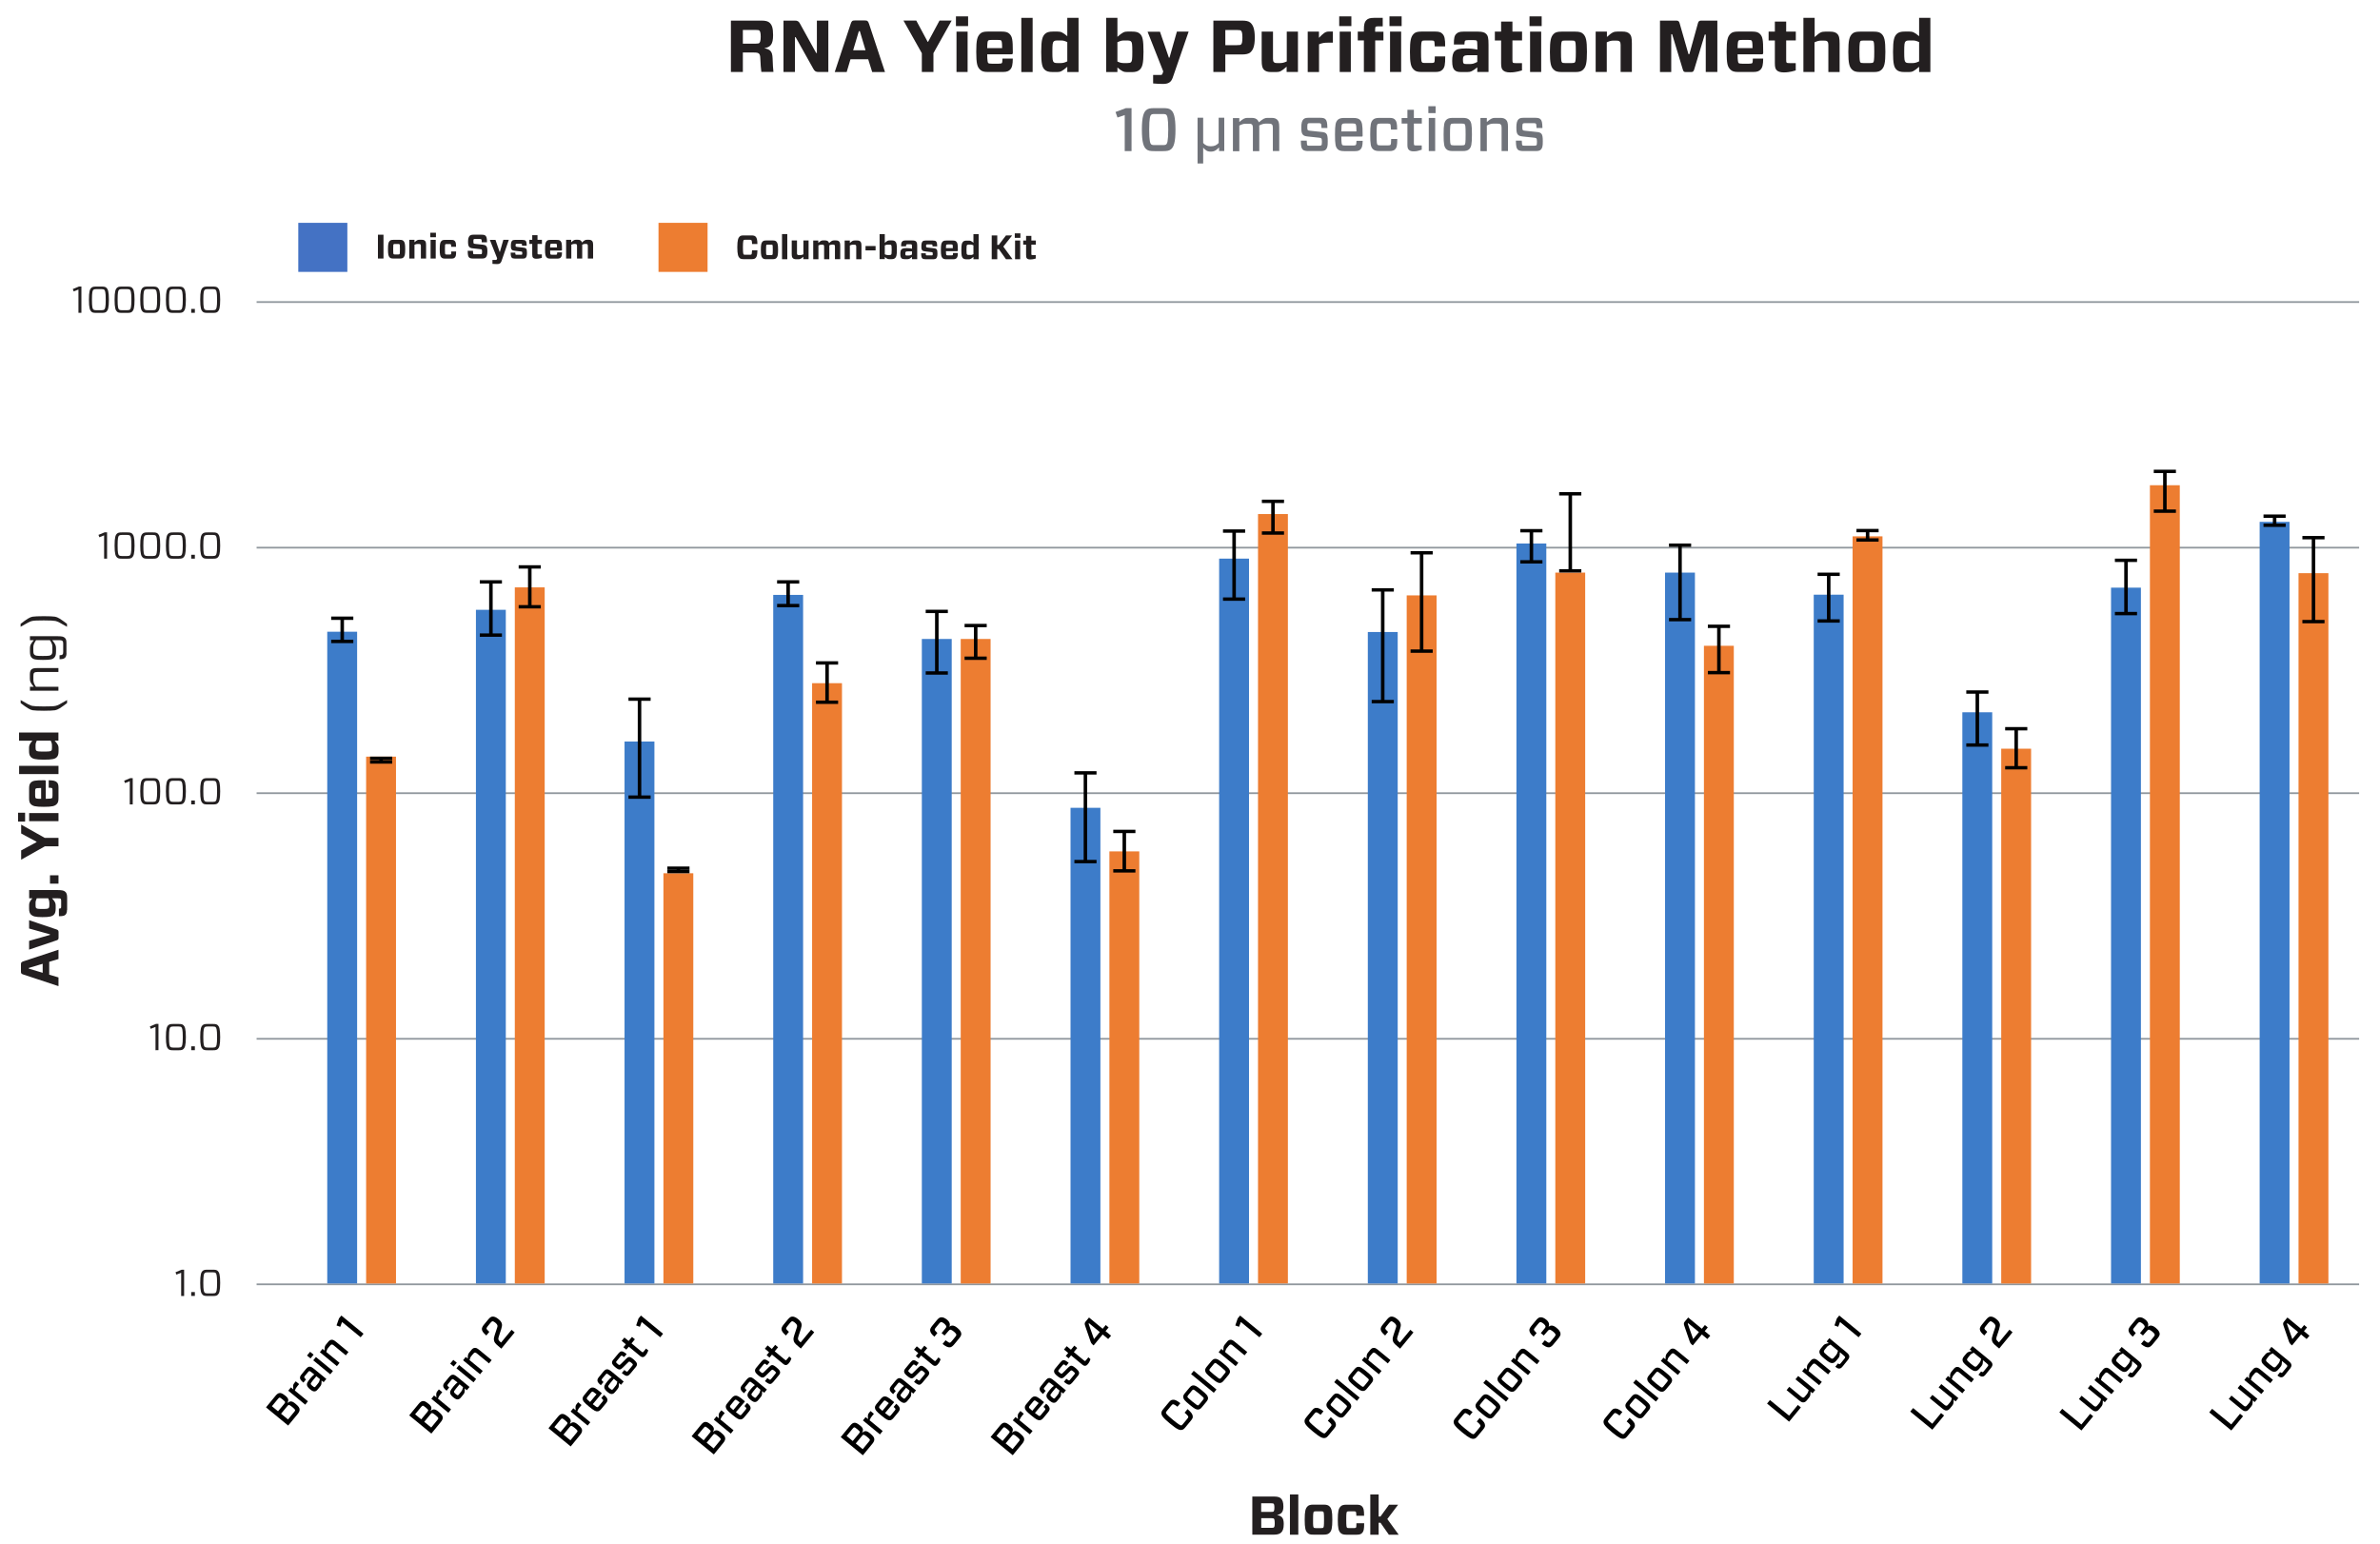 <?xml version="1.0" encoding="utf-8"?>
<!-- Generator: Adobe Illustrator 25.2.0, SVG Export Plug-In . SVG Version: 6.00 Build 0)  -->
<svg version="1.1" id="Layer_1" xmlns="http://www.w3.org/2000/svg" xmlns:xlink="http://www.w3.org/1999/xlink" x="0px" y="0px"
	 viewBox="0 0 338.55 219.6" style="enable-background:new 0 0 338.55 219.6;" xml:space="preserve">
<style type="text/css">
	.st0{fill:none;stroke:#91989E;stroke-width:0.25;stroke-miterlimit:10;}
	.st1{fill:#231F20;}
	.st2{fill:#70737A;}
	.st3{fill:#4472C4;}
	.st4{fill:#ED7D31;}
	.st5{fill:#3D7CC9;}
	.st6{fill:none;stroke:#000000;stroke-width:0.5;stroke-miterlimit:10;}
</style>
<g>
	<g>
		<line class="st0" x1="36.5" y1="42.97" x2="335.58" y2="42.97"/>
		<line class="st0" x1="36.5" y1="77.91" x2="335.58" y2="77.91"/>
		<line class="st0" x1="36.5" y1="112.84" x2="335.58" y2="112.84"/>
		<line class="st0" x1="36.5" y1="147.78" x2="335.58" y2="147.78"/>
		<line class="st0" x1="36.5" y1="182.71" x2="335.58" y2="182.71"/>
		<g>
			<path class="st1" d="M25.77,184.37v-3.31l-0.68,0.27l-0.12-0.34l0.87-0.36h0.35v3.74H25.77z"/>
			<path class="st1" d="M27.72,183.81v0.55H27.2v-0.55H27.72z"/>
			<path class="st1" d="M30.29,180.63c0.38,0,0.54,0.04,0.69,0.18c0.2,0.19,0.34,0.52,0.34,1.69c0,1.17-0.14,1.5-0.34,1.69
				c-0.15,0.14-0.31,0.18-0.69,0.18h-0.78c-0.38,0-0.54-0.04-0.69-0.18c-0.2-0.19-0.34-0.52-0.34-1.69c0-1.17,0.13-1.5,0.34-1.69
				c0.15-0.14,0.31-0.18,0.69-0.18H30.29z M29.52,181c-0.25,0-0.33,0.04-0.4,0.1c-0.11,0.1-0.2,0.31-0.2,1.4
				c0,1.09,0.09,1.3,0.2,1.4c0.07,0.06,0.15,0.1,0.4,0.1h0.76c0.25,0,0.33-0.04,0.4-0.1c0.1-0.1,0.2-0.31,0.2-1.4
				c0-1.09-0.1-1.3-0.2-1.4c-0.07-0.06-0.15-0.1-0.4-0.1H29.52z"/>
		</g>
		<g>
			<path class="st1" d="M22.12,149.4v-3.31l-0.68,0.27l-0.12-0.34l0.87-0.36h0.35v3.74H22.12z"/>
			<path class="st1" d="M25.41,145.67c0.38,0,0.54,0.04,0.69,0.18c0.2,0.19,0.34,0.52,0.34,1.69c0,1.17-0.14,1.5-0.34,1.69
				c-0.15,0.14-0.31,0.18-0.69,0.18h-0.78c-0.38,0-0.54-0.04-0.69-0.18c-0.2-0.19-0.34-0.52-0.34-1.69c0-1.17,0.13-1.5,0.34-1.69
				c0.15-0.14,0.31-0.18,0.69-0.18H25.41z M24.64,146.03c-0.25,0-0.33,0.04-0.4,0.1c-0.11,0.1-0.2,0.31-0.2,1.4s0.09,1.3,0.2,1.4
				c0.07,0.06,0.15,0.1,0.4,0.1h0.76c0.25,0,0.33-0.04,0.4-0.1c0.1-0.1,0.2-0.31,0.2-1.4s-0.1-1.3-0.2-1.4
				c-0.07-0.06-0.15-0.1-0.4-0.1H24.64z"/>
			<path class="st1" d="M27.72,148.85v0.55H27.2v-0.55H27.72z"/>
			<path class="st1" d="M30.29,145.67c0.38,0,0.54,0.04,0.69,0.18c0.2,0.19,0.34,0.52,0.34,1.69c0,1.17-0.14,1.5-0.34,1.69
				c-0.15,0.14-0.31,0.18-0.69,0.18h-0.78c-0.38,0-0.54-0.04-0.69-0.18c-0.2-0.19-0.34-0.52-0.34-1.69c0-1.17,0.13-1.5,0.34-1.69
				c0.15-0.14,0.31-0.18,0.69-0.18H30.29z M29.52,146.03c-0.25,0-0.33,0.04-0.4,0.1c-0.11,0.1-0.2,0.31-0.2,1.4s0.09,1.3,0.2,1.4
				c0.07,0.06,0.15,0.1,0.4,0.1h0.76c0.25,0,0.33-0.04,0.4-0.1c0.1-0.1,0.2-0.31,0.2-1.4s-0.1-1.3-0.2-1.4
				c-0.07-0.06-0.15-0.1-0.4-0.1H29.52z"/>
		</g>
		<g>
			<path class="st1" d="M14.81,79.47v-3.31l-0.68,0.27l-0.12-0.34l0.87-0.36h0.35v3.74H14.81z"/>
			<path class="st1" d="M18.11,75.74c0.38,0,0.54,0.04,0.69,0.18c0.2,0.19,0.34,0.52,0.34,1.69c0,1.17-0.14,1.5-0.34,1.69
				c-0.15,0.14-0.31,0.18-0.69,0.18h-0.78c-0.38,0-0.54-0.04-0.69-0.18c-0.2-0.19-0.34-0.52-0.34-1.69c0-1.17,0.13-1.5,0.34-1.69
				c0.15-0.14,0.31-0.18,0.69-0.18H18.11z M17.33,76.1c-0.25,0-0.33,0.04-0.4,0.1c-0.11,0.1-0.2,0.31-0.2,1.4s0.09,1.3,0.2,1.4
				c0.07,0.06,0.15,0.1,0.4,0.1h0.76c0.25,0,0.33-0.04,0.4-0.1c0.1-0.1,0.2-0.31,0.2-1.4s-0.1-1.3-0.2-1.4
				c-0.07-0.06-0.15-0.1-0.4-0.1H17.33z"/>
			<path class="st1" d="M21.76,75.74c0.38,0,0.54,0.04,0.69,0.18c0.2,0.19,0.34,0.52,0.34,1.69c0,1.17-0.14,1.5-0.34,1.69
				c-0.15,0.14-0.31,0.18-0.69,0.18h-0.78c-0.38,0-0.54-0.04-0.69-0.18c-0.2-0.19-0.34-0.52-0.34-1.69c0-1.17,0.13-1.5,0.34-1.69
				c0.15-0.14,0.31-0.18,0.69-0.18H21.76z M20.99,76.1c-0.25,0-0.33,0.04-0.4,0.1c-0.11,0.1-0.2,0.31-0.2,1.4s0.09,1.3,0.2,1.4
				c0.07,0.06,0.15,0.1,0.4,0.1h0.76c0.25,0,0.33-0.04,0.4-0.1c0.1-0.1,0.2-0.31,0.2-1.4s-0.1-1.3-0.2-1.4
				c-0.07-0.06-0.15-0.1-0.4-0.1H20.99z"/>
			<path class="st1" d="M25.41,75.74c0.38,0,0.54,0.04,0.69,0.18c0.2,0.19,0.34,0.52,0.34,1.69c0,1.17-0.14,1.5-0.34,1.69
				c-0.15,0.14-0.31,0.18-0.69,0.18h-0.78c-0.38,0-0.54-0.04-0.69-0.18c-0.2-0.19-0.34-0.52-0.34-1.69c0-1.17,0.13-1.5,0.34-1.69
				c0.15-0.14,0.31-0.18,0.69-0.18H25.41z M24.64,76.1c-0.25,0-0.33,0.04-0.4,0.1c-0.11,0.1-0.2,0.31-0.2,1.4s0.09,1.3,0.2,1.4
				c0.07,0.06,0.15,0.1,0.4,0.1h0.76c0.25,0,0.33-0.04,0.4-0.1c0.1-0.1,0.2-0.31,0.2-1.4s-0.1-1.3-0.2-1.4
				c-0.07-0.06-0.15-0.1-0.4-0.1H24.64z"/>
			<path class="st1" d="M27.72,78.92v0.55H27.2v-0.55H27.72z"/>
			<path class="st1" d="M30.29,75.74c0.38,0,0.54,0.04,0.69,0.18c0.2,0.19,0.34,0.52,0.34,1.69c0,1.17-0.14,1.5-0.34,1.69
				c-0.15,0.14-0.31,0.18-0.69,0.18h-0.78c-0.38,0-0.54-0.04-0.69-0.18c-0.2-0.19-0.34-0.52-0.34-1.69c0-1.17,0.13-1.5,0.34-1.69
				c0.15-0.14,0.31-0.18,0.69-0.18H30.29z M29.52,76.1c-0.25,0-0.33,0.04-0.4,0.1c-0.11,0.1-0.2,0.31-0.2,1.4s0.09,1.3,0.2,1.4
				c0.07,0.06,0.15,0.1,0.4,0.1h0.76c0.25,0,0.33-0.04,0.4-0.1c0.1-0.1,0.2-0.31,0.2-1.4s-0.1-1.3-0.2-1.4
				c-0.07-0.06-0.15-0.1-0.4-0.1H29.52z"/>
		</g>
		<g>
			<path class="st1" d="M18.46,114.44v-3.31l-0.68,0.27l-0.12-0.34l0.87-0.36h0.35v3.74H18.46z"/>
			<path class="st1" d="M21.76,110.7c0.38,0,0.54,0.04,0.69,0.18c0.2,0.19,0.34,0.52,0.34,1.69c0,1.17-0.14,1.5-0.34,1.69
				c-0.15,0.14-0.31,0.18-0.69,0.18h-0.78c-0.38,0-0.54-0.04-0.69-0.18c-0.2-0.19-0.34-0.52-0.34-1.69c0-1.17,0.13-1.5,0.34-1.69
				c0.15-0.14,0.31-0.18,0.69-0.18H21.76z M20.99,111.07c-0.25,0-0.33,0.04-0.4,0.1c-0.11,0.1-0.2,0.31-0.2,1.4
				c0,1.09,0.09,1.3,0.2,1.4c0.07,0.06,0.15,0.1,0.4,0.1h0.76c0.25,0,0.33-0.04,0.4-0.1c0.1-0.1,0.2-0.31,0.2-1.4
				c0-1.09-0.1-1.3-0.2-1.4c-0.07-0.06-0.15-0.1-0.4-0.1H20.99z"/>
			<path class="st1" d="M25.41,110.7c0.38,0,0.54,0.04,0.69,0.18c0.2,0.19,0.34,0.52,0.34,1.69c0,1.17-0.14,1.5-0.34,1.69
				c-0.15,0.14-0.31,0.18-0.69,0.18h-0.78c-0.38,0-0.54-0.04-0.69-0.18c-0.2-0.19-0.34-0.52-0.34-1.69c0-1.17,0.13-1.5,0.34-1.69
				c0.15-0.14,0.31-0.18,0.69-0.18H25.41z M24.64,111.07c-0.25,0-0.33,0.04-0.4,0.1c-0.11,0.1-0.2,0.31-0.2,1.4
				c0,1.09,0.09,1.3,0.2,1.4c0.07,0.06,0.15,0.1,0.4,0.1h0.76c0.25,0,0.33-0.04,0.4-0.1c0.1-0.1,0.2-0.31,0.2-1.4
				c0-1.09-0.1-1.3-0.2-1.4c-0.07-0.06-0.15-0.1-0.4-0.1H24.64z"/>
			<path class="st1" d="M27.72,113.88v0.55H27.2v-0.55H27.72z"/>
			<path class="st1" d="M30.29,110.7c0.38,0,0.54,0.04,0.69,0.18c0.2,0.19,0.34,0.52,0.34,1.69c0,1.17-0.14,1.5-0.34,1.69
				c-0.15,0.14-0.31,0.18-0.69,0.18h-0.78c-0.38,0-0.54-0.04-0.69-0.18c-0.2-0.19-0.34-0.52-0.34-1.69c0-1.17,0.13-1.5,0.34-1.69
				c0.15-0.14,0.31-0.18,0.69-0.18H30.29z M29.52,111.07c-0.25,0-0.33,0.04-0.4,0.1c-0.11,0.1-0.2,0.31-0.2,1.4
				c0,1.09,0.09,1.3,0.2,1.4c0.07,0.06,0.15,0.1,0.4,0.1h0.76c0.25,0,0.33-0.04,0.4-0.1c0.1-0.1,0.2-0.31,0.2-1.4
				c0-1.09-0.1-1.3-0.2-1.4c-0.07-0.06-0.15-0.1-0.4-0.1H29.52z"/>
		</g>
		<g>
			<path class="st1" d="M11.16,44.5v-3.31l-0.68,0.27l-0.12-0.34l0.87-0.36h0.35v3.74H11.16z"/>
			<path class="st1" d="M14.46,40.77c0.38,0,0.54,0.04,0.69,0.18c0.2,0.19,0.34,0.52,0.34,1.69s-0.14,1.5-0.34,1.69
				c-0.15,0.14-0.31,0.18-0.69,0.18h-0.78c-0.38,0-0.54-0.04-0.69-0.18c-0.2-0.19-0.34-0.52-0.34-1.69s0.13-1.5,0.34-1.69
				c0.15-0.14,0.31-0.18,0.69-0.18H14.46z M13.68,41.13c-0.25,0-0.33,0.04-0.4,0.1c-0.11,0.1-0.2,0.31-0.2,1.4s0.09,1.3,0.2,1.4
				c0.07,0.06,0.15,0.1,0.4,0.1h0.76c0.25,0,0.33-0.04,0.4-0.1c0.1-0.1,0.2-0.31,0.2-1.4s-0.1-1.3-0.2-1.4
				c-0.07-0.06-0.15-0.1-0.4-0.1H13.68z"/>
			<path class="st1" d="M18.11,40.77c0.38,0,0.54,0.04,0.69,0.18c0.2,0.19,0.34,0.52,0.34,1.69s-0.14,1.5-0.34,1.69
				c-0.15,0.14-0.31,0.18-0.69,0.18h-0.78c-0.38,0-0.54-0.04-0.69-0.18c-0.2-0.19-0.34-0.52-0.34-1.69s0.13-1.5,0.34-1.69
				c0.15-0.14,0.31-0.18,0.69-0.18H18.11z M17.33,41.13c-0.25,0-0.33,0.04-0.4,0.1c-0.11,0.1-0.2,0.31-0.2,1.4s0.09,1.3,0.2,1.4
				c0.07,0.06,0.15,0.1,0.4,0.1h0.76c0.25,0,0.33-0.04,0.4-0.1c0.1-0.1,0.2-0.31,0.2-1.4s-0.1-1.3-0.2-1.4
				c-0.07-0.06-0.15-0.1-0.4-0.1H17.33z"/>
			<path class="st1" d="M21.76,40.77c0.38,0,0.54,0.04,0.69,0.18c0.2,0.19,0.34,0.52,0.34,1.69s-0.14,1.5-0.34,1.69
				c-0.15,0.14-0.31,0.18-0.69,0.18h-0.78c-0.38,0-0.54-0.04-0.69-0.18c-0.2-0.19-0.34-0.52-0.34-1.69s0.13-1.5,0.34-1.69
				c0.15-0.14,0.31-0.18,0.69-0.18H21.76z M20.99,41.13c-0.25,0-0.33,0.04-0.4,0.1c-0.11,0.1-0.2,0.31-0.2,1.4s0.09,1.3,0.2,1.4
				c0.07,0.06,0.15,0.1,0.4,0.1h0.76c0.25,0,0.33-0.04,0.4-0.1c0.1-0.1,0.2-0.31,0.2-1.4s-0.1-1.3-0.2-1.4
				c-0.07-0.06-0.15-0.1-0.4-0.1H20.99z"/>
			<path class="st1" d="M25.41,40.77c0.38,0,0.54,0.04,0.69,0.18c0.2,0.19,0.34,0.52,0.34,1.69s-0.14,1.5-0.34,1.69
				c-0.15,0.14-0.31,0.18-0.69,0.18h-0.78c-0.38,0-0.54-0.04-0.69-0.18c-0.2-0.19-0.34-0.52-0.34-1.69s0.13-1.5,0.34-1.69
				c0.15-0.14,0.31-0.18,0.69-0.18H25.41z M24.64,41.13c-0.25,0-0.33,0.04-0.4,0.1c-0.11,0.1-0.2,0.31-0.2,1.4s0.09,1.3,0.2,1.4
				c0.07,0.06,0.15,0.1,0.4,0.1h0.76c0.25,0,0.33-0.04,0.4-0.1c0.1-0.1,0.2-0.31,0.2-1.4s-0.1-1.3-0.2-1.4
				c-0.07-0.06-0.15-0.1-0.4-0.1H24.64z"/>
			<path class="st1" d="M27.72,43.95v0.55H27.2v-0.55H27.72z"/>
			<path class="st1" d="M30.29,40.77c0.38,0,0.54,0.04,0.69,0.18c0.2,0.19,0.34,0.52,0.34,1.69s-0.14,1.5-0.34,1.69
				c-0.15,0.14-0.31,0.18-0.69,0.18h-0.78c-0.38,0-0.54-0.04-0.69-0.18c-0.2-0.19-0.34-0.52-0.34-1.69s0.13-1.5,0.34-1.69
				c0.15-0.14,0.31-0.18,0.69-0.18H30.29z M29.52,41.13c-0.25,0-0.33,0.04-0.4,0.1c-0.11,0.1-0.2,0.31-0.2,1.4s0.09,1.3,0.2,1.4
				c0.07,0.06,0.15,0.1,0.4,0.1h0.76c0.25,0,0.33-0.04,0.4-0.1c0.1-0.1,0.2-0.31,0.2-1.4s-0.1-1.3-0.2-1.4
				c-0.07-0.06-0.15-0.1-0.4-0.1H29.52z"/>
		</g>
	</g>
	<g>
		<path class="st1" d="M7,136.83v1.83l1.32,0.39v1.24l-4.99-1.65c-0.29-0.1-0.35-0.15-0.35-0.43v-1.02c0-0.27,0.07-0.33,0.35-0.43
			l4.99-1.65v1.32L7,136.83z M6.07,138.39v-1.28L4.1,137.7v0.1L6.07,138.39z"/>
		<path class="st1" d="M8.06,132.23c0.22,0.08,0.27,0.17,0.27,0.39v0.76c0,0.22-0.05,0.32-0.27,0.39l-3.92,1.32v-1.24l2.97-0.85
			v-0.08l-2.97-0.83v-1.18L8.06,132.23z"/>
		<path class="st1" d="M9.53,129.45c0,0.35-0.08,0.53-0.21,0.67c-0.15,0.16-0.38,0.22-0.94,0.22v-1.08c0.15,0,0.22-0.02,0.27-0.06
			c0.05-0.05,0.05-0.11,0.05-0.28v-0.75c0-0.17-0.02-0.26-0.06-0.3c-0.06-0.06-0.13-0.08-0.49-0.08H7.4
			c0.46,0.52,0.52,0.7,0.52,1.05v0.42c0,0.45-0.08,0.68-0.26,0.87c-0.25,0.24-0.61,0.34-1.63,0.34c-1.03,0-1.37-0.12-1.63-0.37
			c-0.18-0.19-0.26-0.43-0.26-0.85v-0.45c0-0.35,0.07-0.54,0.47-1.01H4.15v-1.17h4.01c0.72,0,0.95,0.08,1.15,0.27
			c0.16,0.15,0.24,0.39,0.24,0.82V129.45z M6.86,127.79H5.23c-0.11,0.24-0.17,0.43-0.17,0.62v0.39c0,0.21,0.02,0.31,0.09,0.38
			c0.11,0.1,0.24,0.13,0.89,0.13c0.65,0,0.78-0.03,0.88-0.13c0.07-0.07,0.1-0.17,0.1-0.38v-0.39
			C7.02,128.22,6.97,128.04,6.86,127.79z"/>
		<path class="st1" d="M7.11,124.52h1.21v1.19H7.11V124.52z"/>
		<path class="st1" d="M6.37,119.2h1.95v1.2H6.38l-3.37,1.9v-1.32l2.19-1.18v-0.05l-2.19-1.18v-1.26L6.37,119.2z"/>
		<path class="st1" d="M3.57,115.62v1.26h-1v-1.26H3.57z M8.32,115.67v1.15H4.15v-1.15H8.32z"/>
		<path class="st1" d="M6.5,113.64c0.66-0.01,0.83-0.05,0.89-0.1c0.06-0.05,0.08-0.17,0.08-0.37v-0.71c0-0.24-0.02-0.3-0.08-0.34
			c-0.05-0.04-0.16-0.05-0.46-0.06V111c0.62,0.01,0.94,0.08,1.15,0.28c0.13,0.13,0.24,0.3,0.24,0.74v1.55
			c0,0.42-0.07,0.64-0.26,0.83c-0.27,0.27-0.6,0.38-1.83,0.38s-1.56-0.11-1.84-0.38c-0.18-0.17-0.25-0.4-0.25-0.83v-1.41
			c0-0.42,0.07-0.65,0.25-0.83C4.67,111.06,5,111,6.2,111h0.14c0.12,0,0.17,0.03,0.17,0.17V113.64z M5.85,113.64v-1.54
			c-0.56,0-0.71,0.04-0.77,0.09C5.03,112.24,5,112.31,5,112.54v0.63c0,0.2,0.02,0.32,0.08,0.37C5.13,113.6,5.26,113.64,5.85,113.64z
			"/>
		<path class="st1" d="M8.32,110.12h-5.6v-1.17h5.6V110.12z"/>
		<path class="st1" d="M8.32,105.37H7.78c0.46,0.52,0.55,0.71,0.55,1.05v0.44c0,0.44-0.08,0.68-0.26,0.86
			c-0.25,0.25-0.61,0.35-1.84,0.35c-1.23,0-1.58-0.12-1.84-0.38c-0.18-0.18-0.26-0.43-0.26-0.84v-0.46c0-0.35,0.08-0.54,0.48-1.02
			h-1.9v-1.16h5.6V105.37z M7.22,105.37H5.23c-0.11,0.24-0.17,0.42-0.17,0.61v0.42c0,0.21,0.03,0.31,0.1,0.38
			c0.1,0.11,0.27,0.14,1.07,0.14c0.8,0,0.96-0.03,1.07-0.14c0.07-0.07,0.09-0.17,0.09-0.38v-0.38
			C7.39,105.81,7.34,105.62,7.22,105.37z"/>
		<path class="st1" d="M4.65,101.04c-0.37-0.06-0.81-0.33-1.71-1.02v-0.43c0.94,0.56,1.36,0.77,1.64,0.83
			c0.26,0.05,0.77,0.08,1.66,0.08c0.9,0,1.4-0.02,1.66-0.08c0.28-0.05,0.7-0.27,1.64-0.83v0.43c-0.9,0.69-1.34,0.96-1.71,1.02
			c-0.21,0.04-0.85,0.07-1.59,0.07S4.86,101.08,4.65,101.04z"/>
		<path class="st1" d="M8.32,98.26H4.26V97.7H4.8c-0.43-0.53-0.55-0.72-0.55-1.15v-0.59c0-0.38,0.07-0.55,0.21-0.71
			c0.16-0.15,0.38-0.21,0.81-0.21h3.04v0.56h-3c-0.24,0-0.36,0.03-0.45,0.12c-0.08,0.08-0.11,0.16-0.11,0.46v0.53
			c0,0.34,0.09,0.57,0.36,0.99h3.2V98.26z"/>
		<path class="st1" d="M9.46,92.91c0,0.35-0.08,0.52-0.2,0.65c-0.16,0.16-0.34,0.21-0.79,0.22v-0.56c0.27-0.01,0.35-0.04,0.43-0.12
			c0.06-0.05,0.09-0.14,0.09-0.37v-1.15c0-0.22-0.02-0.31-0.1-0.39c-0.08-0.08-0.16-0.12-0.6-0.12H7.43
			c0.43,0.54,0.54,0.74,0.54,1.15v0.47c0,0.46-0.08,0.69-0.25,0.87c-0.24,0.24-0.54,0.32-1.61,0.32s-1.36-0.08-1.6-0.32
			c-0.17-0.17-0.25-0.4-0.25-0.87v-0.47c0-0.42,0.11-0.61,0.55-1.15H4.26v-0.56h3.97c0.65,0,0.84,0.08,1.02,0.26
			c0.14,0.13,0.2,0.32,0.2,0.71V92.91z M7.1,91.07H5.13c-0.27,0.42-0.39,0.66-0.39,1.01v0.5c0,0.33,0.05,0.46,0.14,0.55
			c0.15,0.15,0.33,0.19,1.21,0.19c0.89,0,1.07-0.04,1.21-0.19c0.1-0.09,0.15-0.22,0.15-0.55v-0.52C7.47,91.72,7.36,91.48,7.1,91.07z
			"/>
		<path class="st1" d="M7.82,87.73c0.37,0.05,0.81,0.33,1.71,1.02v0.42c-0.94-0.56-1.36-0.77-1.64-0.83
			c-0.26-0.05-0.77-0.08-1.66-0.08c-0.9,0-1.4,0.02-1.66,0.08c-0.28,0.05-0.7,0.27-1.64,0.83v-0.42c0.9-0.69,1.34-0.97,1.71-1.02
			c0.21-0.04,0.85-0.07,1.59-0.07S7.61,87.69,7.82,87.73z"/>
	</g>
	<g>
		<g>
			<path class="st1" d="M107.95,7.62c-0.13-0.1-0.27-0.15-0.71-0.15h-1.57v2.77h-1.7V2.93h4.3c0.61,0,0.98,0.08,1.23,0.33
				c0.3,0.3,0.47,0.69,0.47,1.74c0,1.32-0.38,1.7-1.22,1.85v0.02c0.75,0.16,1.12,0.37,1.15,1.43c0.03,0.87,0.07,1.54,0.12,1.93
				h-1.72c-0.07-0.49-0.11-1.09-0.14-1.82C108.15,7.86,108.07,7.74,107.95,7.62z M107.49,6.21c0.36,0,0.46-0.04,0.52-0.09
				c0.1-0.1,0.2-0.3,0.2-0.9c0-0.58-0.09-0.78-0.2-0.88c-0.06-0.05-0.17-0.08-0.52-0.08h-1.82v1.95H107.49z"/>
			<path class="st1" d="M117.83,10.24h-1.38c-0.39,0-0.56-0.1-0.75-0.44l-2.52-4.51h-0.1v4.95h-1.63V2.93h1.6
				c0.4,0,0.56,0.09,0.75,0.44l2.3,4.17h0.1V2.93h1.63V10.24z"/>
			<path class="st1" d="M123.5,8.43h-2.52l-0.54,1.82h-1.7l2.27-6.86c0.14-0.4,0.21-0.48,0.6-0.48h1.41c0.38,0,0.46,0.09,0.6,0.48
				l2.27,6.86h-1.82L123.5,8.43z M121.36,7.15h1.76l-0.81-2.72h-0.14L121.36,7.15z"/>
			<path class="st1" d="M132.78,7.56v2.68h-1.65V7.57l-2.61-4.64h1.82l1.62,3.02h0.06l1.62-3.02h1.73L132.78,7.56z"/>
			<path class="st1" d="M137.71,3.71h-1.73V2.33h1.73V3.71z M137.64,10.24h-1.58V4.5h1.58V10.24z"/>
			<path class="st1" d="M140.43,7.74c0.01,0.91,0.07,1.15,0.14,1.22c0.07,0.08,0.24,0.1,0.51,0.1h0.97c0.32,0,0.41-0.03,0.47-0.1
				c0.05-0.06,0.07-0.22,0.08-0.63h1.47c-0.01,0.86-0.1,1.3-0.39,1.58c-0.18,0.18-0.41,0.33-1.02,0.33h-2.13
				c-0.58,0-0.89-0.09-1.14-0.36c-0.38-0.38-0.52-0.83-0.52-2.52c0-1.69,0.15-2.14,0.52-2.53c0.24-0.25,0.55-0.34,1.14-0.34h1.94
				c0.58,0,0.9,0.09,1.14,0.34c0.38,0.38,0.46,0.83,0.46,2.48v0.19c0,0.17-0.04,0.23-0.23,0.23H140.43z M140.43,6.84h2.12
				c0-0.77-0.05-0.98-0.13-1.07c-0.06-0.06-0.16-0.09-0.48-0.09h-0.87c-0.27,0-0.44,0.02-0.51,0.1
				C140.49,5.86,140.44,6.03,140.43,6.84z"/>
			<path class="st1" d="M145.28,10.24V2.54h1.61v7.71H145.28z"/>
			<path class="st1" d="M151.82,10.24V9.5c-0.72,0.63-0.97,0.75-1.44,0.75h-0.61c-0.61,0-0.93-0.1-1.18-0.35
				c-0.34-0.34-0.48-0.85-0.48-2.53c0-1.69,0.17-2.17,0.52-2.53c0.25-0.25,0.58-0.35,1.16-0.35h0.63c0.48,0,0.74,0.1,1.4,0.66V2.54
				h1.6v7.71H151.82z M151.82,8.73V5.99c-0.33-0.16-0.57-0.23-0.84-0.23h-0.57c-0.29,0-0.43,0.04-0.52,0.14
				c-0.15,0.14-0.19,0.38-0.19,1.47c0,1.1,0.04,1.33,0.19,1.47c0.09,0.09,0.23,0.13,0.52,0.13h0.52
				C151.21,8.97,151.47,8.9,151.82,8.73z"/>
			<path class="st1" d="M157.35,2.54h1.6v2.7c0.72-0.63,0.96-0.75,1.44-0.75h0.61c0.62,0,0.93,0.09,1.19,0.35
				c0.33,0.33,0.47,0.84,0.47,2.53c0,1.68-0.17,2.17-0.51,2.52c-0.26,0.26-0.6,0.37-1.17,0.37h-0.63c-0.48,0-0.75-0.1-1.4-0.66v0.65
				h-1.6V2.54z M158.95,6v2.75c0.33,0.16,0.59,0.22,0.86,0.22h0.56c0.29,0,0.43-0.03,0.52-0.13c0.14-0.15,0.18-0.38,0.18-1.47
				c0-1.1-0.04-1.34-0.18-1.47c-0.09-0.09-0.23-0.14-0.52-0.14h-0.55C159.53,5.76,159.28,5.85,158.95,6z"/>
			<path class="st1" d="M165,4.5l1.27,3.7h0.09l1.05-3.7h1.67l-2.27,6.57c-0.23,0.64-0.62,0.87-1.39,0.87
				c-0.47,0-0.93-0.03-1.39-0.07v-1.21h1.08c0.15,0,0.21-0.05,0.26-0.2l0.1-0.3l-2.23-5.65H165z"/>
			<path class="st1" d="M177.86,7.45c-0.25,0.22-0.65,0.3-1.24,0.3h-2.32v2.49h-1.7V2.93h4.02c0.6,0,0.99,0.07,1.24,0.29
				c0.33,0.3,0.63,0.77,0.63,2.13C178.49,6.68,178.19,7.16,177.86,7.45z M175.95,6.42c0.39,0,0.5-0.02,0.57-0.08
				c0.12-0.1,0.21-0.29,0.21-1c0-0.71-0.1-0.89-0.21-0.98c-0.07-0.06-0.19-0.09-0.57-0.09h-1.65v2.16H175.95z"/>
			<path class="st1" d="M184.63,4.5v5.74h-1.61V9.48c-0.73,0.66-0.97,0.77-1.49,0.77h-0.7c-0.5,0-0.81-0.1-1.03-0.32
				c-0.23-0.24-0.33-0.54-0.33-1.38V4.5h1.61v3.87c0,0.24,0.03,0.38,0.13,0.47c0.09,0.09,0.19,0.13,0.47,0.13h0.46
				c0.27,0,0.51-0.06,0.9-0.23V4.5H184.63z"/>
			<path class="st1" d="M186.02,10.24V4.5h1.6v0.88c0.6-0.62,0.9-0.89,1.36-0.89h0.62v1.58h-0.74c-0.44,0-0.77,0.04-1.23,0.23v3.95
				H186.02z"/>
			<path class="st1" d="M192.23,3.71h-1.73V2.33h1.73V3.71z M192.15,10.24h-1.58V4.5h1.58V10.24z"/>
			<path class="st1" d="M194.01,10.24V5.75h-0.87V4.5h0.87V4.23c0-0.72,0.09-1.1,0.33-1.34s0.51-0.35,1.13-0.35h1.22v1.21h-0.68
				c-0.21,0-0.27,0.02-0.33,0.07c-0.05,0.06-0.07,0.18-0.07,0.46v0.23h1.18v1.24h-1.17v4.49H194.01z M199.38,3.71h-1.73V2.33h1.73
				V3.71z M199.31,10.24h-1.58V4.5h1.58V10.24z"/>
			<path class="st1" d="M205.58,8.05c0,1.14-0.08,1.55-0.39,1.86c-0.22,0.23-0.49,0.33-1.04,0.33h-1.93c-0.58,0-0.89-0.09-1.14-0.36
				c-0.38-0.38-0.52-0.9-0.52-2.52c0-1.63,0.15-2.14,0.52-2.53c0.24-0.25,0.55-0.34,1.14-0.34h1.92c0.56,0,0.83,0.09,1.04,0.32
				c0.3,0.3,0.4,0.73,0.39,1.79h-1.48c-0.02-0.58-0.05-0.7-0.1-0.75c-0.06-0.07-0.15-0.09-0.38-0.09h-0.91
				c-0.27,0-0.35,0.02-0.42,0.09c-0.08,0.09-0.14,0.28-0.14,1.51c0,1.23,0.05,1.42,0.14,1.5c0.06,0.08,0.15,0.1,0.42,0.1h0.92
				c0.22,0,0.31-0.02,0.39-0.09c0.06-0.06,0.08-0.23,0.09-0.84H205.58z"/>
			<path class="st1" d="M207.15,4.82c0.23-0.23,0.49-0.32,1.02-0.32h2.09c0.58,0,0.93,0.1,1.14,0.32c0.26,0.26,0.34,0.56,0.34,1.54
				v3.88h-1.6V9.58c-0.69,0.56-0.94,0.67-1.45,0.67h-0.78c-0.51,0-0.78-0.06-1.01-0.29c-0.2-0.2-0.33-0.53-0.33-1.28
				c0-0.71,0.1-1.15,0.35-1.4c0.26-0.26,0.6-0.39,1.63-0.39c0.55,0,1.13,0.06,1.6,0.17V6.55c0-0.56-0.03-0.68-0.1-0.76
				c-0.07-0.06-0.18-0.08-0.42-0.08h-0.81c-0.22,0-0.33,0.02-0.4,0.08c-0.08,0.08-0.09,0.2-0.11,0.54h-1.5
				C206.8,5.39,206.91,5.05,207.15,4.82z M210.14,8.81V7.85h-1.05c-0.61,0-0.75,0.04-0.86,0.15s-0.13,0.23-0.13,0.49
				c0,0.29,0.02,0.45,0.1,0.53c0.08,0.08,0.2,0.09,0.41,0.09h0.45C209.4,9.11,209.62,9.08,210.14,8.81z"/>
			<path class="st1" d="M216.49,10.02l-0.56,0.15c-0.25,0.06-0.68,0.13-1.11,0.13c-0.54,0-0.84-0.12-1.03-0.31
				c-0.19-0.19-0.26-0.45-0.26-1.03v-3.2h-0.89V4.5h0.89V3.07h1.61V4.5h1.37v1.25h-1.37v2.77c0,0.25,0.02,0.33,0.07,0.4
				c0.05,0.04,0.16,0.06,0.42,0.06h0.87V10.02z"/>
			<path class="st1" d="M219.3,3.71h-1.73V2.33h1.73V3.71z M219.23,10.24h-1.58V4.5h1.58V10.24z"/>
			<path class="st1" d="M220.99,9.89c-0.38-0.38-0.52-0.9-0.52-2.52c0-1.63,0.15-2.14,0.52-2.53c0.24-0.25,0.55-0.34,1.14-0.34h1.95
				c0.58,0,0.89,0.09,1.14,0.34c0.38,0.39,0.52,0.9,0.52,2.53c0,1.63-0.15,2.14-0.52,2.52c-0.25,0.26-0.55,0.36-1.14,0.36h-1.95
				C221.54,10.24,221.24,10.15,220.99,9.89z M222.19,8.87c0.06,0.08,0.15,0.1,0.42,0.1h0.99c0.27,0,0.35-0.03,0.42-0.1
				c0.08-0.08,0.14-0.27,0.14-1.5c0-1.23-0.05-1.42-0.14-1.51c-0.06-0.07-0.15-0.09-0.42-0.09h-0.99c-0.27,0-0.36,0.02-0.42,0.09
				c-0.08,0.09-0.14,0.28-0.14,1.51C222.05,8.6,222.1,8.79,222.19,8.87z"/>
			<path class="st1" d="M226.98,10.24V4.5h1.6v0.76c0.74-0.67,0.97-0.77,1.5-0.77h0.7c0.49,0,0.8,0.1,1.02,0.32
				c0.24,0.23,0.33,0.53,0.33,1.38v4.05h-1.6V6.38c0-0.24-0.04-0.38-0.13-0.47c-0.09-0.09-0.2-0.13-0.48-0.13h-0.45
				c-0.27,0-0.52,0.06-0.91,0.24v4.22H226.98z"/>
			<path class="st1" d="M244.29,10.24h-1.65V4.92h-0.14L241,9.87c-0.09,0.29-0.17,0.38-0.44,0.38h-0.75c-0.28,0-0.35-0.08-0.44-0.38
				l-1.51-5h-0.13v5.38h-1.6V2.93h2.31c0.3,0,0.41,0.09,0.49,0.4l1.25,4.37h0.13l1.21-4.37c0.08-0.3,0.18-0.4,0.49-0.4h2.28V10.24z"
				/>
			<path class="st1" d="M247.17,7.74c0.01,0.91,0.07,1.15,0.14,1.22c0.07,0.08,0.24,0.1,0.51,0.1h0.97c0.32,0,0.41-0.03,0.47-0.1
				c0.05-0.06,0.07-0.22,0.08-0.63h1.47c-0.01,0.86-0.1,1.3-0.39,1.58c-0.18,0.18-0.41,0.33-1.02,0.33h-2.13
				c-0.58,0-0.89-0.09-1.14-0.36c-0.38-0.38-0.52-0.83-0.52-2.52c0-1.69,0.15-2.14,0.52-2.53c0.24-0.25,0.55-0.34,1.14-0.34h1.94
				c0.58,0,0.9,0.09,1.14,0.34c0.38,0.38,0.46,0.83,0.46,2.48v0.19c0,0.17-0.04,0.23-0.23,0.23H247.17z M247.17,6.84h2.12
				c0-0.77-0.05-0.98-0.13-1.07c-0.06-0.06-0.16-0.09-0.48-0.09h-0.87c-0.27,0-0.44,0.02-0.51,0.1
				C247.24,5.86,247.18,6.03,247.17,6.84z"/>
			<path class="st1" d="M255.43,10.02l-0.56,0.15c-0.25,0.06-0.68,0.13-1.11,0.13c-0.54,0-0.84-0.12-1.03-0.31
				c-0.19-0.19-0.26-0.45-0.26-1.03v-3.2h-0.89V4.5h0.89V3.07h1.61V4.5h1.37v1.25h-1.37v2.77c0,0.25,0.02,0.33,0.07,0.4
				c0.05,0.04,0.16,0.06,0.42,0.06h0.87V10.02z"/>
			<path class="st1" d="M256.53,10.24V2.54h1.6v2.73c0.74-0.67,0.97-0.77,1.5-0.77h0.7c0.49,0,0.8,0.1,1.02,0.32
				c0.24,0.23,0.33,0.53,0.33,1.38v4.05h-1.6V6.38c0-0.24-0.04-0.38-0.13-0.47c-0.09-0.09-0.2-0.13-0.48-0.13h-0.45
				c-0.27,0-0.52,0.06-0.91,0.24v4.22H256.53z"/>
			<path class="st1" d="M263.44,9.89c-0.38-0.38-0.52-0.9-0.52-2.52c0-1.63,0.15-2.14,0.52-2.53c0.24-0.25,0.55-0.34,1.14-0.34h1.95
				c0.58,0,0.89,0.09,1.14,0.34c0.38,0.39,0.52,0.9,0.52,2.53c0,1.63-0.15,2.14-0.52,2.52c-0.25,0.26-0.55,0.36-1.14,0.36h-1.95
				C263.99,10.24,263.69,10.15,263.44,9.89z M264.64,8.87c0.06,0.08,0.15,0.1,0.42,0.1h0.99c0.27,0,0.35-0.03,0.42-0.1
				c0.08-0.08,0.14-0.27,0.14-1.5c0-1.23-0.05-1.42-0.14-1.51c-0.06-0.07-0.15-0.09-0.42-0.09h-0.99c-0.27,0-0.35,0.02-0.42,0.09
				c-0.08,0.09-0.14,0.28-0.14,1.51C264.5,8.6,264.56,8.79,264.64,8.87z"/>
			<path class="st1" d="M272.99,10.24V9.5c-0.72,0.63-0.97,0.75-1.44,0.75h-0.61c-0.61,0-0.93-0.1-1.18-0.35
				c-0.34-0.34-0.48-0.85-0.48-2.53c0-1.69,0.17-2.17,0.52-2.53c0.25-0.25,0.58-0.35,1.16-0.35h0.63c0.48,0,0.74,0.1,1.4,0.66V2.54
				h1.6v7.71H272.99z M272.99,8.73V5.99c-0.33-0.16-0.57-0.23-0.84-0.23h-0.57c-0.29,0-0.43,0.04-0.52,0.14
				c-0.15,0.14-0.19,0.38-0.19,1.47c0,1.1,0.04,1.33,0.19,1.47c0.09,0.09,0.23,0.13,0.52,0.13h0.52
				C272.37,8.97,272.63,8.9,272.99,8.73z"/>
		</g>
		<g>
			<path class="st2" d="M159.99,21.49v-5.12l-1.03,0.35l-0.28-0.79l1.48-0.55h0.8v6.12H159.99z"/>
			<path class="st2" d="M165.4,15.38c0.66,0,0.94,0.05,1.21,0.3c0.34,0.31,0.6,0.91,0.6,2.76c0,1.85-0.26,2.45-0.6,2.76
				c-0.27,0.24-0.55,0.3-1.21,0.3h-1.16c-0.66,0-0.94-0.05-1.21-0.3c-0.34-0.31-0.6-0.91-0.6-2.76c0-1.85,0.26-2.45,0.6-2.76
				c0.27-0.24,0.55-0.3,1.21-0.3H165.4z M164.26,16.22c-0.34,0-0.44,0.04-0.52,0.12c-0.11,0.1-0.27,0.41-0.27,2.09
				s0.16,1.99,0.27,2.09c0.09,0.08,0.18,0.12,0.52,0.12h1.13c0.34,0,0.44-0.04,0.52-0.12c0.11-0.1,0.27-0.41,0.27-2.09
				s-0.16-1.99-0.27-2.09c-0.09-0.08-0.18-0.12-0.52-0.12H164.26z"/>
			<path class="st2" d="M174.14,21.49h-0.73v-0.49h-0.03c-0.17,0.18-0.34,0.32-0.51,0.42s-0.39,0.15-0.64,0.15
				c-0.26,0-0.47-0.05-0.62-0.15c-0.15-0.1-0.31-0.24-0.46-0.41v2.25h-0.8v-6.51h0.8v3.59c0.12,0.14,0.27,0.26,0.45,0.34
				c0.18,0.09,0.39,0.13,0.63,0.13c0.26,0,0.47-0.04,0.65-0.12c0.17-0.08,0.33-0.2,0.47-0.35v-3.59h0.8V21.49z"/>
			<path class="st2" d="M176.29,16.78v0.57c0.59-0.49,0.79-0.58,1.18-0.58h0.57c0.41,0,0.64,0.1,0.81,0.27
				c0.09,0.1,0.16,0.19,0.21,0.36c0.65-0.53,0.85-0.63,1.25-0.63h0.57c0.41,0,0.64,0.1,0.81,0.27c0.18,0.18,0.28,0.41,0.28,1.06
				v3.39h-0.91v-3.32c0-0.23-0.03-0.37-0.12-0.45c-0.1-0.1-0.18-0.13-0.49-0.13h-0.44c-0.29,0-0.54,0.09-0.89,0.26
				c0.01,0.08,0.01,0.17,0.01,0.26v3.39h-0.91v-3.32c0-0.23-0.04-0.37-0.12-0.45c-0.1-0.1-0.18-0.13-0.49-0.13h-0.44
				c-0.29,0-0.53,0.09-0.88,0.26v3.65h-0.91v-4.71H176.29z"/>
			<path class="st2" d="M188.6,21.28c-0.15,0.15-0.36,0.21-0.71,0.21h-1.82c-0.32,0-0.61-0.06-0.75-0.2
				c-0.2-0.2-0.26-0.43-0.28-1.28h0.84c0.02,0.5,0.04,0.61,0.09,0.66c0.04,0.04,0.1,0.06,0.3,0.06h1.38c0.18,0,0.26-0.03,0.31-0.07
				c0.05-0.05,0.08-0.14,0.08-0.49c0-0.31-0.03-0.42-0.09-0.48c-0.05-0.05-0.1-0.08-0.3-0.1l-1.6-0.17c-0.38-0.04-0.56-0.1-0.7-0.24
				c-0.19-0.19-0.24-0.45-0.24-1.08c0-0.59,0.1-0.92,0.29-1.12c0.15-0.15,0.34-0.22,0.71-0.22h1.72c0.36,0,0.57,0.06,0.71,0.2
				c0.19,0.19,0.26,0.44,0.28,1.25h-0.84c-0.02-0.49-0.05-0.58-0.1-0.62c-0.04-0.04-0.11-0.07-0.29-0.07h-1.25
				c-0.17,0-0.24,0.02-0.29,0.06c-0.06,0.06-0.09,0.16-0.09,0.46c0,0.3,0.01,0.4,0.07,0.46c0.06,0.06,0.11,0.08,0.32,0.1l1.62,0.17
				c0.37,0.03,0.55,0.1,0.68,0.23c0.17,0.17,0.22,0.48,0.22,1.1C188.88,20.77,188.8,21.08,188.6,21.28z"/>
			<path class="st2" d="M190.8,19.43c0.01,0.92,0.06,1.11,0.13,1.18c0.07,0.07,0.13,0.09,0.4,0.09h1.22c0.2,0,0.26-0.03,0.31-0.09
				c0.06-0.06,0.08-0.17,0.1-0.58h0.88c-0.02,0.73-0.09,0.99-0.32,1.23c-0.15,0.15-0.35,0.24-0.77,0.24h-1.53
				c-0.46,0-0.74-0.08-0.93-0.27c-0.31-0.31-0.39-0.67-0.39-2.09s0.09-1.78,0.39-2.09c0.19-0.19,0.47-0.27,0.93-0.27h1.29
				c0.46,0,0.76,0.09,0.93,0.26c0.31,0.31,0.39,0.67,0.39,2.05v0.24c0,0.07-0.03,0.1-0.1,0.1H190.8z M190.8,18.7h2.15
				c0-0.79-0.05-0.97-0.13-1.05c-0.05-0.05-0.13-0.09-0.4-0.09h-1.08c-0.27,0-0.34,0.03-0.41,0.1
				C190.84,17.74,190.81,17.9,190.8,18.7z"/>
			<path class="st2" d="M198.76,19.77c0,0.98-0.09,1.25-0.32,1.48c-0.14,0.14-0.36,0.24-0.77,0.24h-1.44
				c-0.46,0-0.74-0.08-0.93-0.27c-0.31-0.31-0.39-0.67-0.39-2.09s0.09-1.78,0.39-2.09c0.19-0.19,0.47-0.27,0.93-0.27h1.43
				c0.43,0,0.62,0.09,0.77,0.24c0.23,0.23,0.31,0.54,0.31,1.42h-0.88c-0.02-0.61-0.05-0.72-0.1-0.77c-0.05-0.05-0.12-0.08-0.32-0.08
				h-1.09c-0.27,0-0.34,0.03-0.4,0.09c-0.09,0.09-0.13,0.25-0.13,1.46c0,1.2,0.04,1.37,0.13,1.46c0.06,0.06,0.13,0.09,0.4,0.09h1.1
				c0.19,0,0.28-0.02,0.34-0.08c0.06-0.06,0.1-0.24,0.1-0.83H198.76z"/>
			<path class="st2" d="M202.23,21.3l-0.53,0.16c-0.13,0.04-0.37,0.07-0.59,0.07c-0.32,0-0.54-0.05-0.71-0.22
				c-0.16-0.16-0.2-0.36-0.2-0.73v-3h-0.82v-0.79h0.82v-1.17h0.92v1.17h1.13v0.79h-1.13v2.75c0,0.22,0.02,0.28,0.06,0.32
				c0.03,0.04,0.12,0.04,0.34,0.04h0.72V21.3z"/>
			<path class="st2" d="M204.21,16.09h-1.03v-0.98h1.03V16.09z M204.15,21.49h-0.91v-4.71h0.91V21.49z"/>
			<path class="st2" d="M205.74,21.22c-0.31-0.31-0.39-0.67-0.39-2.09s0.09-1.78,0.39-2.09c0.19-0.19,0.47-0.27,0.93-0.27h1.39
				c0.46,0,0.74,0.08,0.93,0.27c0.31,0.31,0.39,0.67,0.39,2.09s-0.09,1.78-0.39,2.09c-0.19,0.19-0.47,0.27-0.93,0.27h-1.39
				C206.21,21.49,205.93,21.41,205.74,21.22z M206.39,20.59c0.06,0.06,0.13,0.09,0.4,0.09h1.16c0.27,0,0.34-0.03,0.4-0.09
				c0.09-0.09,0.13-0.25,0.13-1.46c0-1.2-0.04-1.37-0.13-1.46c-0.06-0.06-0.13-0.09-0.4-0.09h-1.16c-0.27,0-0.34,0.03-0.4,0.09
				c-0.09,0.09-0.13,0.25-0.13,1.46C206.26,20.34,206.3,20.5,206.39,20.59z"/>
			<path class="st2" d="M210.59,21.49v-4.71h0.91v0.57c0.59-0.49,0.79-0.58,1.18-0.58h0.74c0.41,0,0.64,0.1,0.81,0.27
				c0.18,0.18,0.28,0.41,0.28,1.06v3.39h-0.91v-3.32c0-0.23-0.03-0.37-0.12-0.45c-0.1-0.1-0.18-0.13-0.49-0.13h-0.61
				c-0.29,0-0.53,0.09-0.88,0.26v3.65H210.59z"/>
			<path class="st2" d="M219.19,21.28c-0.15,0.15-0.36,0.21-0.71,0.21h-1.82c-0.32,0-0.61-0.06-0.75-0.2
				c-0.2-0.2-0.26-0.43-0.28-1.28h0.84c0.02,0.5,0.04,0.61,0.09,0.66c0.04,0.04,0.1,0.06,0.3,0.06h1.38c0.18,0,0.26-0.03,0.31-0.07
				c0.05-0.05,0.08-0.14,0.08-0.49c0-0.31-0.03-0.42-0.09-0.48c-0.05-0.05-0.1-0.08-0.3-0.1l-1.6-0.17c-0.38-0.04-0.56-0.1-0.7-0.24
				c-0.19-0.19-0.24-0.45-0.24-1.08c0-0.59,0.1-0.92,0.29-1.12c0.15-0.15,0.34-0.22,0.71-0.22h1.72c0.36,0,0.57,0.06,0.71,0.2
				c0.19,0.19,0.26,0.44,0.28,1.25h-0.84c-0.02-0.49-0.05-0.58-0.1-0.62c-0.04-0.04-0.11-0.07-0.29-0.07h-1.25
				c-0.17,0-0.24,0.02-0.29,0.06c-0.06,0.06-0.09,0.16-0.09,0.46c0,0.3,0.01,0.4,0.07,0.46c0.06,0.06,0.11,0.08,0.32,0.1l1.62,0.17
				c0.37,0.03,0.55,0.1,0.68,0.23c0.17,0.17,0.22,0.48,0.22,1.1C219.47,20.77,219.39,21.08,219.19,21.28z"/>
		</g>
	</g>
	<g>
		<path class="st1" d="M178.14,212.9h3.11c0.45,0,0.75,0.08,0.95,0.26c0.24,0.23,0.36,0.56,0.36,1.16c0,0.78-0.29,1.06-0.87,1.2
			v0.02c0.63,0.12,0.92,0.4,0.92,1.26c0,0.71-0.15,1.01-0.38,1.23c-0.2,0.19-0.54,0.29-0.96,0.29h-3.13V212.9z M180.84,215.08
			c0.2,0,0.26-0.01,0.32-0.05c0.06-0.07,0.12-0.19,0.12-0.57c0-0.36-0.05-0.47-0.11-0.54c-0.05-0.04-0.12-0.06-0.33-0.06h-1.44v1.22
			H180.84z M181.21,216.05c-0.05-0.05-0.12-0.07-0.33-0.07h-1.47v1.37h1.47c0.19,0,0.27-0.01,0.33-0.06
			c0.06-0.06,0.12-0.15,0.12-0.6C181.32,216.22,181.27,216.12,181.21,216.05z"/>
		<path class="st1" d="M183.49,218.33v-5.73h1.19v5.73H183.49z"/>
		<path class="st1" d="M185.98,218.06c-0.28-0.28-0.39-0.67-0.39-1.87c0-1.21,0.11-1.59,0.39-1.88c0.18-0.19,0.41-0.26,0.85-0.26
			h1.45c0.43,0,0.66,0.07,0.85,0.26c0.28,0.29,0.39,0.67,0.39,1.88s-0.11,1.59-0.39,1.87c-0.19,0.19-0.41,0.26-0.85,0.26h-1.45
			C186.39,218.33,186.17,218.26,185.98,218.06z M186.88,217.31c0.05,0.06,0.11,0.08,0.31,0.08h0.74c0.2,0,0.26-0.02,0.31-0.08
			c0.06-0.06,0.1-0.2,0.1-1.12c0-0.92-0.04-1.06-0.1-1.12c-0.05-0.05-0.11-0.07-0.31-0.07h-0.74c-0.2,0-0.26,0.02-0.31,0.07
			c-0.06,0.07-0.1,0.21-0.1,1.12C186.77,217.11,186.81,217.25,186.88,217.31z"/>
		<path class="st1" d="M194.05,216.7c0,0.85-0.06,1.15-0.29,1.38c-0.16,0.17-0.36,0.25-0.78,0.25h-1.44c-0.43,0-0.66-0.07-0.85-0.26
			c-0.28-0.28-0.39-0.67-0.39-1.87c0-1.21,0.11-1.59,0.39-1.88c0.18-0.19,0.41-0.26,0.85-0.26h1.43c0.42,0,0.61,0.07,0.78,0.24
			c0.22,0.22,0.29,0.54,0.29,1.33h-1.1c-0.02-0.43-0.04-0.52-0.08-0.56c-0.05-0.05-0.11-0.07-0.28-0.07h-0.67
			c-0.2,0-0.26,0.02-0.31,0.07c-0.06,0.07-0.1,0.21-0.1,1.12c0,0.92,0.04,1.06,0.1,1.12c0.05,0.06,0.11,0.08,0.31,0.08h0.68
			c0.16,0,0.23-0.02,0.29-0.07c0.05-0.05,0.06-0.17,0.07-0.62H194.05z"/>
		<path class="st1" d="M194.92,218.33v-5.73h1.19v3.14h0.26l1.22-1.68h1.29l-1.54,2.04l1.62,2.23h-1.4l-1.19-1.7h-0.26v1.7H194.92z"
			/>
	</g>
	<g>
		<g>
			<g>
				<path class="st1" d="M53.76,36.78v-3.39h0.79v3.39H53.76z"/>
				<path class="st1" d="M55.43,36.62c-0.17-0.17-0.24-0.42-0.24-1.17c0-0.76,0.07-0.99,0.24-1.17c0.11-0.12,0.26-0.16,0.53-0.16
					h0.91c0.27,0,0.41,0.04,0.53,0.16c0.17,0.18,0.24,0.42,0.24,1.17c0,0.76-0.07,0.99-0.24,1.17c-0.12,0.12-0.26,0.16-0.53,0.16
					h-0.91C55.69,36.78,55.55,36.74,55.43,36.62z M55.99,36.15c0.03,0.04,0.07,0.05,0.19,0.05h0.46c0.13,0,0.16-0.01,0.19-0.05
					c0.04-0.04,0.06-0.13,0.06-0.7c0-0.57-0.02-0.66-0.06-0.7c-0.03-0.03-0.07-0.04-0.19-0.04h-0.46c-0.13,0-0.16,0.01-0.19,0.04
					c-0.04,0.04-0.06,0.13-0.06,0.7C55.93,36.02,55.95,36.11,55.99,36.15z"/>
				<path class="st1" d="M58.22,36.78v-2.66h0.74v0.35c0.34-0.31,0.45-0.36,0.7-0.36h0.32c0.23,0,0.37,0.05,0.47,0.15
					c0.11,0.11,0.16,0.25,0.16,0.64v1.88h-0.74v-1.79c0-0.11-0.02-0.17-0.06-0.22c-0.04-0.04-0.09-0.06-0.22-0.06h-0.21
					c-0.13,0-0.24,0.03-0.42,0.11v1.96H58.22z"/>
				<path class="st1" d="M62.01,33.75h-0.8v-0.64h0.8V33.75z M61.98,36.78h-0.73v-2.66h0.73V36.78z"/>
				<path class="st1" d="M64.88,35.77c0,0.53-0.04,0.72-0.18,0.86c-0.1,0.11-0.23,0.16-0.48,0.16h-0.9c-0.27,0-0.41-0.04-0.53-0.16
					c-0.17-0.17-0.24-0.42-0.24-1.17c0-0.76,0.07-0.99,0.24-1.17c0.11-0.12,0.26-0.16,0.53-0.16h0.89c0.26,0,0.38,0.04,0.48,0.15
					c0.14,0.14,0.18,0.34,0.18,0.83h-0.69c-0.01-0.27-0.02-0.32-0.05-0.35c-0.03-0.03-0.07-0.04-0.17-0.04h-0.42
					c-0.13,0-0.16,0.01-0.19,0.04c-0.04,0.04-0.06,0.13-0.06,0.7c0,0.57,0.02,0.66,0.06,0.7c0.03,0.04,0.07,0.05,0.19,0.05h0.43
					c0.1,0,0.15-0.01,0.18-0.04c0.03-0.03,0.04-0.11,0.04-0.39H64.88z"/>
				<path class="st1" d="M69.1,36.62c-0.1,0.1-0.26,0.16-0.53,0.16H67.3c-0.29,0-0.45-0.04-0.57-0.15c-0.14-0.14-0.19-0.35-0.2-0.95
					h0.75c0.01,0.33,0.02,0.41,0.06,0.45c0.03,0.03,0.08,0.04,0.22,0.04h0.72c0.14,0,0.2-0.01,0.24-0.04
					c0.03-0.03,0.05-0.14,0.05-0.34c0-0.17-0.01-0.24-0.05-0.29c-0.03-0.03-0.1-0.05-0.24-0.06l-1.03-0.11
					c-0.23-0.02-0.37-0.08-0.48-0.18c-0.13-0.14-0.19-0.31-0.19-0.77c0-0.43,0.08-0.67,0.23-0.83c0.1-0.1,0.26-0.16,0.52-0.16h1.17
					c0.29,0,0.46,0.04,0.57,0.15c0.14,0.15,0.2,0.33,0.21,0.93h-0.75c-0.01-0.31-0.02-0.38-0.06-0.41C68.44,34.02,68.4,34,68.26,34
					h-0.67c-0.13,0-0.18,0.01-0.21,0.04c-0.03,0.03-0.04,0.14-0.04,0.32c0,0.17,0.01,0.24,0.05,0.28c0.03,0.03,0.09,0.04,0.24,0.06
					l1.04,0.11c0.23,0.02,0.37,0.07,0.47,0.17c0.13,0.13,0.19,0.32,0.19,0.78C69.33,36.23,69.25,36.47,69.1,36.62z"/>
				<path class="st1" d="M70.48,34.12l0.59,1.71h0.04l0.49-1.71h0.78l-1.05,3.05c-0.11,0.3-0.29,0.4-0.64,0.4
					c-0.22,0-0.43-0.01-0.64-0.03v-0.56h0.5c0.07,0,0.1-0.02,0.12-0.09l0.05-0.14l-1.04-2.62H70.48z"/>
				<path class="st1" d="M74.78,36.67c-0.08,0.08-0.2,0.12-0.39,0.12h-1.12c-0.24,0-0.38-0.04-0.47-0.13
					c-0.1-0.11-0.15-0.25-0.16-0.72h0.66c0,0.2,0.01,0.24,0.04,0.27c0.02,0.02,0.05,0.03,0.14,0.03h0.63c0.09,0,0.13-0.01,0.15-0.03
					c0.02-0.02,0.03-0.06,0.03-0.2c0-0.13-0.01-0.17-0.04-0.19c-0.02-0.02-0.06-0.04-0.18-0.05l-0.87-0.1
					c-0.21-0.02-0.31-0.06-0.39-0.14c-0.11-0.11-0.14-0.23-0.14-0.61c0-0.37,0.08-0.57,0.18-0.67c0.08-0.08,0.19-0.12,0.39-0.12
					h1.06c0.24,0,0.38,0.04,0.46,0.12c0.11,0.11,0.15,0.26,0.16,0.71h-0.66c0-0.2-0.02-0.22-0.04-0.25
					c-0.02-0.02-0.05-0.03-0.14-0.03h-0.55c-0.09,0-0.12,0.01-0.15,0.03c-0.02,0.02-0.04,0.06-0.04,0.18c0,0.12,0.01,0.16,0.04,0.19
					c0.03,0.02,0.06,0.03,0.17,0.05l0.9,0.1c0.2,0.02,0.31,0.06,0.38,0.14c0.1,0.1,0.13,0.27,0.13,0.62
					C74.96,36.37,74.89,36.55,74.78,36.67z"/>
				<path class="st1" d="M77.08,36.68l-0.26,0.07c-0.12,0.03-0.31,0.06-0.51,0.06c-0.25,0-0.39-0.05-0.48-0.15
					c-0.09-0.09-0.12-0.21-0.12-0.48V34.7H75.3v-0.58h0.41v-0.66h0.75v0.66h0.63v0.58h-0.63v1.28c0,0.12,0.01,0.16,0.03,0.18
					c0.02,0.02,0.07,0.03,0.19,0.03h0.4V36.68z"/>
				<path class="st1" d="M78.25,35.62c0,0.42,0.03,0.53,0.06,0.57c0.03,0.04,0.11,0.05,0.24,0.05H79c0.15,0,0.19-0.01,0.22-0.05
					c0.02-0.03,0.03-0.1,0.04-0.29h0.68c0,0.4-0.05,0.6-0.18,0.73c-0.08,0.08-0.19,0.16-0.47,0.16H78.3c-0.27,0-0.41-0.04-0.53-0.16
					c-0.17-0.17-0.24-0.38-0.24-1.17s0.07-0.99,0.24-1.17c0.11-0.12,0.26-0.16,0.53-0.16h0.9c0.27,0,0.42,0.04,0.53,0.16
					c0.17,0.17,0.21,0.38,0.21,1.15v0.09c0,0.08-0.02,0.11-0.11,0.11H78.25z M78.25,35.2h0.98c0-0.36-0.02-0.46-0.06-0.49
					c-0.03-0.03-0.07-0.04-0.22-0.04h-0.4c-0.13,0-0.2,0.01-0.24,0.05C78.28,34.75,78.25,34.83,78.25,35.2z"/>
				<path class="st1" d="M81.25,34.12v0.35c0.34-0.31,0.45-0.36,0.7-0.36h0.23c0.23,0,0.37,0.05,0.47,0.15
					c0.06,0.06,0.1,0.13,0.13,0.24c0.36-0.33,0.47-0.39,0.73-0.39h0.23c0.23,0,0.37,0.05,0.47,0.15c0.11,0.11,0.16,0.25,0.16,0.64
					v1.88h-0.75v-1.8c0-0.12-0.02-0.18-0.06-0.22c-0.04-0.04-0.09-0.06-0.22-0.06h-0.12c-0.12,0-0.24,0.03-0.4,0.11v0.09v1.88h-0.74
					v-1.8c0-0.12-0.02-0.18-0.06-0.22c-0.04-0.04-0.09-0.06-0.22-0.06h-0.12c-0.12,0-0.24,0.04-0.41,0.11v1.97h-0.74v-2.66H81.25z"
					/>
			</g>
			<rect x="42.43" y="31.7" class="st3" width="6.98" height="6.98"/>
		</g>
		<g>
			<g>
				<path class="st1" d="M107.47,36.71c-0.12,0.12-0.27,0.16-0.61,0.16h-1.04c-0.33,0-0.49-0.05-0.61-0.16
					c-0.19-0.18-0.33-0.49-0.33-1.53c0-1.04,0.14-1.35,0.33-1.53c0.12-0.12,0.28-0.16,0.61-0.16h1.04c0.34,0,0.49,0.05,0.61,0.16
					c0.18,0.17,0.26,0.43,0.27,1.06h-0.76c-0.01-0.42-0.06-0.51-0.1-0.55c-0.03-0.03-0.08-0.05-0.23-0.05h-0.63
					c-0.16,0-0.2,0.01-0.23,0.05c-0.04,0.04-0.11,0.16-0.11,1.02s0.06,0.98,0.11,1.02c0.03,0.03,0.08,0.04,0.23,0.04h0.63
					c0.16,0,0.2-0.01,0.23-0.04c0.04-0.04,0.08-0.12,0.1-0.59h0.76C107.73,36.3,107.65,36.54,107.47,36.71z"/>
				<path class="st1" d="M108.47,36.71c-0.17-0.17-0.24-0.42-0.24-1.17c0-0.76,0.07-0.99,0.24-1.17c0.11-0.12,0.26-0.16,0.53-0.16
					h0.91c0.27,0,0.41,0.04,0.53,0.16c0.17,0.18,0.24,0.42,0.24,1.17c0,0.76-0.07,0.99-0.24,1.17c-0.12,0.12-0.26,0.16-0.53,0.16
					H109C108.73,36.88,108.58,36.83,108.47,36.71z M109.03,36.24c0.03,0.04,0.07,0.05,0.19,0.05h0.46c0.13,0,0.16-0.01,0.19-0.05
					c0.04-0.04,0.06-0.13,0.06-0.7c0-0.57-0.02-0.66-0.06-0.7c-0.03-0.03-0.07-0.04-0.19-0.04h-0.46c-0.13,0-0.16,0.01-0.19,0.04
					c-0.04,0.04-0.06,0.13-0.06,0.7C108.96,36.12,108.99,36.2,109.03,36.24z"/>
				<path class="st1" d="M111.24,36.88V33.3h0.75v3.58H111.24z"/>
				<path class="st1" d="M115.02,34.21v2.66h-0.75v-0.35c-0.34,0.31-0.45,0.36-0.69,0.36h-0.32c-0.23,0-0.38-0.05-0.48-0.15
					c-0.11-0.11-0.16-0.25-0.16-0.64v-1.88h0.75v1.8c0,0.11,0.01,0.17,0.06,0.22c0.04,0.04,0.09,0.06,0.22,0.06h0.21
					c0.13,0,0.24-0.03,0.42-0.11v-1.97H115.02z"/>
				<path class="st1" d="M116.4,34.21v0.35c0.34-0.31,0.45-0.36,0.7-0.36h0.23c0.23,0,0.37,0.05,0.47,0.15
					c0.06,0.06,0.1,0.13,0.13,0.24c0.36-0.33,0.47-0.39,0.73-0.39h0.23c0.23,0,0.37,0.05,0.47,0.15c0.11,0.11,0.16,0.25,0.16,0.64
					v1.88h-0.75v-1.8c0-0.12-0.02-0.18-0.06-0.22c-0.04-0.04-0.09-0.06-0.22-0.06h-0.12c-0.12,0-0.24,0.03-0.4,0.11V35v1.88h-0.74
					v-1.8c0-0.12-0.02-0.18-0.06-0.22c-0.04-0.04-0.09-0.06-0.22-0.06h-0.12c-0.12,0-0.24,0.04-0.41,0.11v1.97h-0.74v-2.66H116.4z"
					/>
				<path class="st1" d="M120.15,36.88v-2.66h0.74v0.35c0.34-0.31,0.45-0.36,0.7-0.36h0.32c0.23,0,0.37,0.05,0.47,0.15
					c0.11,0.11,0.16,0.25,0.16,0.64v1.88h-0.74v-1.79c0-0.11-0.02-0.17-0.06-0.22c-0.04-0.04-0.09-0.06-0.22-0.06h-0.21
					c-0.13,0-0.24,0.03-0.42,0.11v1.96H120.15z"/>
				<path class="st1" d="M123.12,35.62V35h1.43v0.62H123.12z"/>
				<path class="st1" d="M125.12,33.3h0.74v1.25c0.33-0.29,0.45-0.35,0.67-0.35h0.28c0.29,0,0.43,0.04,0.55,0.16
					c0.16,0.15,0.22,0.39,0.22,1.17c0,0.78-0.08,1.01-0.24,1.17c-0.12,0.12-0.28,0.17-0.54,0.17h-0.29c-0.22,0-0.35-0.05-0.65-0.31
					v0.3h-0.74V33.3z M125.86,34.91v1.27c0.16,0.07,0.27,0.1,0.4,0.1h0.26c0.14,0,0.2-0.01,0.24-0.06c0.06-0.07,0.08-0.17,0.08-0.68
					c0-0.51-0.02-0.62-0.08-0.68c-0.04-0.04-0.11-0.06-0.24-0.06h-0.26C126.13,34.8,126.02,34.84,125.86,34.91z"/>
				<path class="st1" d="M128.34,34.36c0.11-0.11,0.23-0.15,0.47-0.15h0.97c0.27,0,0.43,0.05,0.53,0.15
					c0.12,0.12,0.16,0.26,0.16,0.71v1.8h-0.74v-0.31c-0.32,0.26-0.44,0.31-0.67,0.31h-0.36c-0.24,0-0.36-0.03-0.47-0.14
					c-0.09-0.09-0.16-0.25-0.16-0.6c0-0.33,0.05-0.53,0.16-0.65c0.12-0.12,0.28-0.18,0.76-0.18c0.26,0,0.52,0.03,0.74,0.08v-0.24
					c0-0.26-0.01-0.31-0.05-0.35c-0.03-0.03-0.08-0.04-0.19-0.04h-0.38c-0.1,0-0.16,0.01-0.18,0.04c-0.04,0.04-0.04,0.09-0.05,0.25
					h-0.7C128.18,34.62,128.23,34.47,128.34,34.36z M129.73,36.21v-0.45h-0.49c-0.28,0-0.35,0.02-0.4,0.07
					c-0.05,0.05-0.06,0.11-0.06,0.23c0,0.14,0.01,0.21,0.05,0.25c0.04,0.04,0.09,0.04,0.19,0.04h0.21
					C129.39,36.35,129.49,36.34,129.73,36.21z"/>
				<path class="st1" d="M133.17,36.76c-0.08,0.08-0.2,0.12-0.39,0.12h-1.12c-0.24,0-0.38-0.04-0.47-0.13
					c-0.1-0.11-0.15-0.25-0.16-0.72h0.66c0,0.2,0.01,0.24,0.04,0.27c0.02,0.02,0.05,0.03,0.14,0.03h0.63c0.09,0,0.13-0.01,0.15-0.03
					c0.02-0.02,0.03-0.06,0.03-0.2c0-0.13-0.01-0.17-0.04-0.19c-0.02-0.02-0.06-0.04-0.18-0.05l-0.87-0.1
					c-0.21-0.02-0.31-0.06-0.39-0.14c-0.11-0.11-0.14-0.23-0.14-0.61c0-0.37,0.08-0.57,0.18-0.67c0.08-0.08,0.19-0.12,0.39-0.12
					h1.06c0.24,0,0.38,0.04,0.46,0.12c0.11,0.11,0.15,0.26,0.16,0.71h-0.66c0-0.2-0.02-0.22-0.04-0.25
					c-0.02-0.02-0.05-0.03-0.14-0.03h-0.55c-0.09,0-0.12,0.01-0.15,0.03c-0.02,0.02-0.04,0.06-0.04,0.18c0,0.12,0.01,0.16,0.04,0.19
					c0.03,0.02,0.06,0.03,0.17,0.05l0.9,0.1c0.2,0.02,0.31,0.06,0.38,0.14c0.1,0.1,0.13,0.27,0.13,0.62
					C133.35,36.46,133.28,36.65,133.17,36.76z"/>
				<path class="st1" d="M134.56,35.71c0,0.42,0.03,0.53,0.06,0.57c0.03,0.04,0.11,0.05,0.24,0.05h0.45c0.15,0,0.19-0.01,0.22-0.05
					c0.02-0.03,0.03-0.1,0.04-0.29h0.68c0,0.4-0.05,0.6-0.18,0.73c-0.08,0.08-0.19,0.16-0.47,0.16h-0.99
					c-0.27,0-0.41-0.04-0.53-0.16c-0.17-0.17-0.24-0.38-0.24-1.17c0-0.78,0.07-0.99,0.24-1.17c0.11-0.12,0.26-0.16,0.53-0.16h0.9
					c0.27,0,0.42,0.04,0.53,0.16c0.17,0.17,0.21,0.38,0.21,1.15v0.09c0,0.08-0.02,0.11-0.11,0.11H134.56z M134.56,35.3h0.98
					c0-0.36-0.02-0.46-0.06-0.49c-0.03-0.03-0.07-0.04-0.22-0.04h-0.4c-0.13,0-0.2,0.01-0.24,0.05
					C134.59,34.84,134.56,34.93,134.56,35.3z"/>
				<path class="st1" d="M138.47,36.88v-0.34c-0.33,0.29-0.45,0.35-0.67,0.35h-0.28c-0.28,0-0.43-0.05-0.55-0.16
					c-0.16-0.16-0.22-0.39-0.22-1.17c0-0.78,0.08-1.01,0.24-1.17c0.12-0.12,0.27-0.16,0.54-0.16h0.29c0.22,0,0.34,0.05,0.65,0.31
					V33.3h0.74v3.58H138.47z M138.47,36.17v-1.27c-0.16-0.07-0.27-0.11-0.39-0.11h-0.27c-0.14,0-0.2,0.02-0.24,0.06
					c-0.07,0.06-0.09,0.17-0.09,0.68c0,0.51,0.02,0.61,0.09,0.68c0.04,0.04,0.11,0.06,0.24,0.06h0.24
					C138.18,36.29,138.3,36.25,138.47,36.17z"/>
				<path class="st1" d="M143.98,33.49l-1.26,1.59l1.31,1.8h-0.93l-1.02-1.44h-0.22v1.44h-0.79v-3.39h0.79v1.35h0.21l1.03-1.35
					H143.98z"/>
				<path class="st1" d="M145.15,33.84h-0.8V33.2h0.8V33.84z M145.12,36.88h-0.73v-2.66h0.73V36.88z"/>
				<path class="st1" d="M147.33,36.78l-0.26,0.07c-0.12,0.03-0.32,0.06-0.51,0.06c-0.25,0-0.39-0.05-0.48-0.15
					c-0.09-0.09-0.12-0.21-0.12-0.48v-1.48h-0.41v-0.58h0.41v-0.66h0.75v0.66h0.63v0.58h-0.63v1.28c0,0.12,0.01,0.16,0.03,0.18
					c0.02,0.02,0.07,0.03,0.19,0.03h0.4V36.78z"/>
			</g>
			<rect x="93.67" y="31.7" class="st4" width="6.98" height="6.98"/>
		</g>
	</g>
	<g>
		<path d="M37.84,200.21l1.35-1.64c0.19-0.23,0.36-0.36,0.54-0.39c0.23-0.04,0.44,0.04,0.9,0.41c0.44,0.36,0.44,0.62,0.26,0.99
			l0.01,0.01c0.35-0.31,0.63-0.31,1.11,0.09c0.52,0.43,0.6,0.62,0.61,0.85c0.01,0.18-0.09,0.4-0.27,0.62l-1.36,1.65L37.84,200.21z
			 M40.41,199.74c0.11-0.14,0.14-0.19,0.14-0.25c0-0.08-0.05-0.16-0.35-0.4c-0.29-0.24-0.37-0.27-0.45-0.26
			c-0.05,0-0.1,0.05-0.22,0.19l-0.85,1.03l0.87,0.72L40.41,199.74z M41.06,199.88c-0.05,0-0.09,0.03-0.21,0.18l-0.87,1.06l0.99,0.81
			l0.87-1.06c0.11-0.14,0.15-0.19,0.14-0.25c-0.01-0.07-0.05-0.16-0.39-0.44C41.24,199.89,41.13,199.87,41.06,199.88z"/>
		<path d="M43.42,199.83l-2.42-1.99l0.38-0.47l0.35,0.29c-0.06-0.44-0.06-0.66,0.1-0.86l0.24-0.29l0.48,0.39l-0.28,0.34
			c-0.15,0.18-0.24,0.33-0.33,0.58l1.86,1.53L43.42,199.83z"/>
		<path d="M42.68,196.06c-0.02-0.17,0.02-0.3,0.2-0.52l0.61-0.75c0.23-0.27,0.37-0.35,0.52-0.36c0.2-0.02,0.34,0.05,0.78,0.4
			l1.63,1.34l-0.38,0.46l-0.3-0.24c0,0.49-0.01,0.62-0.19,0.84l-0.31,0.38c-0.18,0.22-0.3,0.32-0.48,0.33
			c-0.16,0.02-0.34-0.04-0.65-0.29c-0.29-0.24-0.43-0.45-0.45-0.62c-0.02-0.2,0-0.36,0.49-0.95c0.2-0.24,0.39-0.44,0.56-0.54
			l-0.27-0.22c-0.28-0.23-0.37-0.27-0.44-0.27c-0.06,0.01-0.11,0.05-0.21,0.18l-0.4,0.48c-0.09,0.11-0.12,0.17-0.12,0.23
			c0.01,0.07,0.08,0.14,0.26,0.3l-0.37,0.45C42.8,196.39,42.7,196.23,42.68,196.06z M45.5,196.19l-0.5-0.41l-0.52,0.63
			c-0.25,0.31-0.28,0.38-0.27,0.46c0.01,0.08,0.05,0.14,0.21,0.27c0.18,0.15,0.27,0.21,0.33,0.2c0.06-0.01,0.1-0.05,0.19-0.16
			l0.28-0.35C45.38,196.64,45.44,196.51,45.5,196.19z"/>
		<path d="M44.61,192.72l-0.44,0.53l-0.5-0.41l0.44-0.53L44.61,192.72z M47.36,195.04l-0.38,0.47l-2.42-1.99l0.38-0.47L47.36,195.04
			z"/>
		<path d="M47.92,194.35l-2.42-1.99l0.38-0.47l0.29,0.24c0-0.51,0.04-0.65,0.2-0.85l0.31-0.38c0.17-0.21,0.32-0.29,0.48-0.3
			c0.17-0.02,0.33,0.03,0.67,0.31l1.74,1.43l-0.38,0.47l-1.71-1.41c-0.12-0.1-0.2-0.14-0.29-0.13c-0.09,0.01-0.14,0.04-0.27,0.2
			l-0.26,0.31c-0.12,0.15-0.18,0.31-0.24,0.56l1.88,1.54L47.92,194.35z"/>
		<path d="M51.3,190.24l-2.64-2.17l-0.26,0.68l-0.53-0.19l0.35-1l0.34-0.41l3.15,2.59L51.3,190.24z"/>
	</g>
	<g>
		<path d="M58.21,201.35l1.35-1.64c0.19-0.23,0.36-0.36,0.54-0.39c0.23-0.04,0.44,0.04,0.89,0.41c0.44,0.36,0.44,0.62,0.26,0.99
			l0.01,0.01c0.35-0.31,0.63-0.31,1.11,0.09c0.52,0.43,0.6,0.62,0.61,0.85c0.01,0.18-0.09,0.4-0.27,0.62l-1.35,1.65L58.21,201.35z
			 M60.77,200.89c0.11-0.14,0.14-0.19,0.14-0.25c0-0.08-0.05-0.16-0.34-0.4c-0.29-0.24-0.37-0.27-0.45-0.26
			c-0.05,0-0.1,0.05-0.22,0.19l-0.85,1.03l0.87,0.72L60.77,200.89z M61.43,201.03c-0.05,0-0.09,0.03-0.21,0.18l-0.87,1.06l0.99,0.81
			l0.87-1.06c0.11-0.14,0.15-0.19,0.14-0.25c-0.01-0.07-0.05-0.16-0.39-0.44C61.6,201.04,61.5,201.02,61.43,201.03z"/>
		<path d="M63.78,200.98l-2.42-1.99l0.38-0.47l0.35,0.29c-0.06-0.44-0.06-0.66,0.1-0.86l0.24-0.29l0.48,0.39l-0.28,0.34
			c-0.15,0.18-0.24,0.33-0.33,0.58l1.86,1.53L63.78,200.98z"/>
		<path d="M63.05,197.2c-0.02-0.17,0.02-0.3,0.2-0.52l0.61-0.75c0.23-0.27,0.37-0.35,0.52-0.36c0.2-0.02,0.34,0.05,0.78,0.4
			l1.63,1.34l-0.38,0.46l-0.3-0.24c0,0.49-0.01,0.62-0.19,0.84l-0.31,0.38c-0.18,0.22-0.3,0.31-0.48,0.33
			c-0.16,0.02-0.34-0.04-0.65-0.29c-0.29-0.24-0.43-0.45-0.45-0.62c-0.02-0.2,0-0.36,0.49-0.95c0.2-0.24,0.39-0.44,0.56-0.54
			l-0.27-0.22c-0.28-0.23-0.37-0.27-0.44-0.27c-0.06,0.01-0.11,0.05-0.21,0.18l-0.4,0.49c-0.09,0.11-0.12,0.17-0.12,0.23
			c0.01,0.07,0.08,0.14,0.26,0.3l-0.37,0.45C63.16,197.54,63.07,197.37,63.05,197.2z M65.87,197.34l-0.5-0.41l-0.52,0.63
			c-0.25,0.31-0.28,0.38-0.27,0.46c0.01,0.08,0.05,0.14,0.21,0.27c0.18,0.15,0.27,0.21,0.33,0.2c0.06-0.01,0.1-0.05,0.19-0.16
			l0.28-0.35C65.74,197.79,65.8,197.66,65.87,197.34z"/>
		<path d="M64.98,193.87l-0.44,0.53l-0.5-0.41l0.44-0.53L64.98,193.87z M67.73,196.18l-0.38,0.47l-2.42-1.99l0.38-0.47L67.73,196.18
			z"/>
		<path d="M68.29,195.5l-2.42-1.99l0.38-0.47l0.29,0.24c0-0.51,0.04-0.65,0.2-0.85l0.31-0.38c0.17-0.21,0.32-0.29,0.48-0.3
			c0.17-0.02,0.33,0.03,0.67,0.31l1.74,1.43l-0.38,0.47l-1.71-1.41c-0.12-0.1-0.2-0.14-0.29-0.13c-0.09,0.01-0.14,0.04-0.27,0.2
			l-0.26,0.31c-0.12,0.15-0.18,0.31-0.24,0.56l1.88,1.54L68.29,195.5z"/>
		<path d="M70.95,191.55c-0.53-0.43-0.66-0.63-0.69-0.94c-0.02-0.21,0.01-0.38,0.12-0.71l0.34-1.03c0.07-0.21,0.05-0.3,0.02-0.37
			c-0.04-0.1-0.1-0.18-0.3-0.35c-0.15-0.13-0.3-0.19-0.38-0.18c-0.09,0.01-0.16,0.07-0.31,0.24l-0.39,0.48
			c-0.14,0.17-0.16,0.25-0.15,0.33c0.01,0.06,0.1,0.19,0.39,0.45l-0.42,0.52c-0.47-0.41-0.61-0.63-0.63-0.88
			c-0.02-0.2,0.08-0.41,0.32-0.7l0.57-0.69c0.22-0.27,0.4-0.4,0.59-0.42c0.3-0.03,0.59,0.13,0.85,0.34
			c0.33,0.27,0.45,0.45,0.51,0.69c0.05,0.21,0,0.43-0.1,0.77l-0.34,1.05c-0.03,0.1-0.07,0.25-0.06,0.35
			c0.02,0.13,0.07,0.22,0.34,0.45l0.05,0.04l1.49-1.81l0.44,0.37l-1.9,2.31L70.95,191.55z"/>
	</g>
	<g>
		<path d="M78.02,203.18l1.35-1.64c0.19-0.23,0.36-0.36,0.54-0.39c0.23-0.03,0.44,0.04,0.9,0.41c0.44,0.36,0.44,0.62,0.26,0.99
			l0.01,0.01c0.35-0.31,0.63-0.31,1.11,0.09c0.52,0.42,0.6,0.62,0.61,0.85c0.01,0.18-0.09,0.4-0.27,0.62l-1.35,1.65L78.02,203.18z
			 M80.58,202.71c0.11-0.14,0.14-0.19,0.14-0.25c0-0.08-0.05-0.16-0.34-0.4c-0.29-0.24-0.37-0.27-0.45-0.26
			c-0.05,0-0.1,0.05-0.22,0.19l-0.85,1.03l0.87,0.72L80.58,202.71z M81.23,202.85c-0.05,0-0.09,0.03-0.21,0.18l-0.87,1.06l0.99,0.81
			l0.87-1.06c0.11-0.14,0.15-0.19,0.14-0.25c-0.01-0.07-0.05-0.16-0.39-0.44C81.41,202.86,81.31,202.84,81.23,202.85z"/>
		<path d="M83.59,202.8l-2.42-1.99l0.38-0.47l0.35,0.29c-0.06-0.44-0.06-0.66,0.1-0.86l0.24-0.29l0.48,0.4l-0.28,0.34
			c-0.15,0.18-0.24,0.33-0.33,0.58l1.86,1.53L83.59,202.8z"/>
		<path d="M84.32,199.76c0.48,0.39,0.6,0.44,0.66,0.43c0.07-0.01,0.1-0.03,0.21-0.17l0.52-0.63c0.09-0.1,0.09-0.15,0.09-0.2
			c-0.01-0.06-0.05-0.11-0.26-0.3l0.37-0.45c0.37,0.32,0.48,0.47,0.5,0.69c0.01,0.14-0.03,0.28-0.2,0.49l-0.65,0.79
			c-0.2,0.24-0.35,0.35-0.53,0.37c-0.29,0.03-0.51-0.08-1.24-0.68c-0.73-0.6-0.88-0.8-0.91-1.08c-0.02-0.18,0.06-0.36,0.26-0.59
			l0.55-0.67c0.2-0.24,0.37-0.35,0.53-0.37c0.29-0.03,0.51,0.08,1.22,0.67l0.12,0.1c0.04,0.03,0.04,0.06,0.01,0.1L84.32,199.76z
			 M83.94,199.45l0.91-1.1c-0.41-0.34-0.52-0.38-0.59-0.38c-0.05,0.01-0.1,0.03-0.21,0.17l-0.46,0.56
			c-0.11,0.14-0.13,0.19-0.12,0.25C83.47,199.02,83.53,199.11,83.94,199.45z"/>
		<path d="M84.99,196.43c-0.02-0.17,0.02-0.3,0.2-0.52l0.61-0.75c0.23-0.27,0.37-0.35,0.52-0.36c0.2-0.02,0.34,0.05,0.77,0.4
			l1.63,1.34l-0.38,0.46l-0.3-0.24c0,0.49-0.01,0.62-0.19,0.84l-0.31,0.38c-0.18,0.22-0.3,0.31-0.48,0.33
			c-0.16,0.02-0.34-0.04-0.65-0.29c-0.29-0.24-0.43-0.45-0.45-0.62c-0.02-0.2,0-0.36,0.49-0.95c0.2-0.24,0.4-0.44,0.56-0.54
			l-0.27-0.22c-0.28-0.23-0.37-0.27-0.43-0.27c-0.06,0.01-0.11,0.05-0.21,0.18l-0.4,0.48c-0.09,0.11-0.12,0.17-0.12,0.23
			c0.01,0.07,0.08,0.14,0.26,0.3l-0.37,0.45C85.11,196.76,85.01,196.6,84.99,196.43z M87.81,196.56l-0.5-0.41l-0.52,0.63
			c-0.25,0.31-0.28,0.38-0.27,0.46c0.01,0.08,0.05,0.14,0.21,0.27c0.18,0.15,0.27,0.21,0.33,0.2c0.06-0.01,0.1-0.05,0.19-0.16
			l0.28-0.35C87.69,197.02,87.75,196.89,87.81,196.56z"/>
		<path d="M90.61,194.05c0.01,0.14-0.04,0.27-0.19,0.45l-0.77,0.93c-0.14,0.17-0.29,0.29-0.42,0.3c-0.19,0.02-0.33-0.05-0.78-0.4
			l0.36-0.43c0.26,0.2,0.33,0.24,0.38,0.24c0.04,0,0.07-0.02,0.16-0.13l0.58-0.71c0.08-0.09,0.1-0.15,0.09-0.19
			c0-0.05-0.04-0.1-0.22-0.25c-0.16-0.13-0.23-0.16-0.28-0.16c-0.05,0-0.08,0.02-0.17,0.11l-0.76,0.75
			c-0.18,0.17-0.29,0.25-0.42,0.26c-0.18,0.02-0.34-0.07-0.66-0.33c-0.3-0.25-0.44-0.44-0.45-0.62c-0.01-0.14,0.03-0.27,0.19-0.46
			l0.73-0.88c0.15-0.18,0.27-0.27,0.4-0.28c0.18-0.02,0.34,0.05,0.76,0.38l-0.36,0.43c-0.26-0.2-0.32-0.22-0.36-0.21
			c-0.04,0-0.08,0.03-0.16,0.12l-0.53,0.64c-0.07,0.09-0.09,0.13-0.09,0.17c0.01,0.06,0.04,0.11,0.2,0.24
			c0.15,0.13,0.21,0.17,0.27,0.16c0.06-0.01,0.09-0.03,0.19-0.12l0.77-0.76c0.17-0.17,0.28-0.24,0.41-0.25
			c0.16-0.02,0.34,0.09,0.66,0.35C90.46,193.69,90.59,193.86,90.61,194.05z"/>
		<path d="M92.22,192.11l-0.14,0.34c-0.04,0.08-0.12,0.22-0.22,0.34c-0.14,0.17-0.26,0.26-0.41,0.27c-0.15,0.01-0.27-0.05-0.46-0.21
			l-1.54-1.27L89.09,192l-0.41-0.34l0.35-0.42l-0.6-0.49l0.39-0.47l0.6,0.49l0.48-0.58l0.41,0.34l-0.48,0.58l1.41,1.16
			c0.11,0.09,0.15,0.11,0.19,0.11c0.03,0,0.07-0.04,0.17-0.16l0.3-0.37L92.22,192.11z"/>
		<path d="M93.92,190.24l-2.64-2.17l-0.26,0.68l-0.53-0.19l0.34-1l0.34-0.41l3.15,2.59L93.92,190.24z"/>
	</g>
	<g>
		<path d="M98.38,204.32l1.35-1.64c0.19-0.23,0.36-0.36,0.54-0.39c0.23-0.04,0.44,0.04,0.9,0.41c0.44,0.36,0.44,0.62,0.26,0.99
			l0.01,0.01c0.35-0.31,0.63-0.31,1.11,0.09c0.52,0.42,0.6,0.62,0.61,0.85c0.01,0.18-0.09,0.4-0.27,0.62l-1.35,1.65L98.38,204.32z
			 M100.95,203.86c0.11-0.14,0.14-0.19,0.14-0.24c0-0.08-0.05-0.16-0.34-0.4c-0.29-0.24-0.37-0.27-0.45-0.26
			c-0.05,0.01-0.1,0.05-0.22,0.19l-0.85,1.03l0.87,0.72L100.95,203.86z M101.6,204c-0.05,0-0.09,0.03-0.21,0.18l-0.87,1.06
			l0.99,0.81l0.87-1.06c0.11-0.14,0.15-0.19,0.14-0.25c-0.01-0.07-0.05-0.16-0.39-0.44C101.78,204.01,101.67,203.99,101.6,204z"/>
		<path d="M103.96,203.95l-2.42-1.99l0.38-0.47l0.35,0.29c-0.06-0.44-0.06-0.66,0.1-0.86l0.24-0.29l0.48,0.39l-0.28,0.34
			c-0.15,0.18-0.24,0.33-0.33,0.58l1.86,1.53L103.96,203.95z"/>
		<path d="M104.68,200.9c0.48,0.39,0.6,0.44,0.66,0.43c0.07-0.01,0.1-0.03,0.21-0.17l0.52-0.63c0.09-0.1,0.09-0.15,0.09-0.2
			c-0.01-0.06-0.05-0.11-0.26-0.3l0.37-0.45c0.37,0.32,0.48,0.47,0.5,0.69c0.01,0.14-0.03,0.28-0.2,0.5l-0.65,0.79
			c-0.2,0.24-0.35,0.35-0.53,0.37c-0.29,0.03-0.51-0.08-1.24-0.68c-0.73-0.6-0.88-0.8-0.91-1.08c-0.02-0.18,0.06-0.36,0.26-0.59
			l0.55-0.66c0.2-0.24,0.37-0.35,0.53-0.37c0.29-0.03,0.51,0.08,1.22,0.67l0.12,0.1c0.04,0.03,0.04,0.06,0.01,0.1L104.68,200.9z
			 M104.31,200.6l0.91-1.1c-0.41-0.34-0.52-0.38-0.59-0.38c-0.05,0-0.1,0.03-0.21,0.17l-0.46,0.56c-0.11,0.14-0.13,0.19-0.12,0.25
			C103.84,200.17,103.9,200.25,104.31,200.6z"/>
		<path d="M105.36,197.57c-0.02-0.17,0.02-0.3,0.2-0.52l0.61-0.75c0.23-0.27,0.37-0.35,0.52-0.36c0.2-0.02,0.34,0.05,0.77,0.4
			l1.63,1.34l-0.38,0.46l-0.3-0.24c0,0.49-0.01,0.62-0.19,0.84l-0.31,0.38c-0.18,0.22-0.3,0.31-0.48,0.33
			c-0.16,0.02-0.34-0.04-0.65-0.29c-0.29-0.24-0.43-0.45-0.45-0.62c-0.02-0.2,0-0.36,0.49-0.95c0.2-0.24,0.4-0.44,0.56-0.54
			l-0.27-0.22c-0.28-0.23-0.37-0.27-0.43-0.27c-0.06,0.01-0.11,0.05-0.21,0.18l-0.4,0.48c-0.09,0.11-0.12,0.17-0.12,0.23
			c0.01,0.07,0.08,0.14,0.26,0.3l-0.37,0.45C105.47,197.91,105.38,197.75,105.36,197.57z M108.18,197.71l-0.5-0.41l-0.52,0.63
			c-0.25,0.31-0.28,0.38-0.27,0.46c0.01,0.08,0.05,0.14,0.21,0.27c0.18,0.15,0.27,0.21,0.33,0.2c0.06-0.01,0.1-0.05,0.19-0.16
			l0.28-0.35C108.05,198.16,108.11,198.03,108.18,197.71z"/>
		<path d="M110.97,195.2c0.01,0.14-0.04,0.27-0.19,0.45l-0.77,0.93c-0.14,0.17-0.29,0.29-0.42,0.3c-0.19,0.02-0.33-0.05-0.78-0.4
			l0.35-0.43c0.26,0.2,0.33,0.24,0.38,0.24c0.04,0,0.07-0.02,0.16-0.13l0.58-0.71c0.08-0.09,0.1-0.15,0.09-0.19
			c0-0.05-0.04-0.1-0.22-0.25c-0.16-0.13-0.23-0.16-0.28-0.16c-0.05,0-0.08,0.02-0.18,0.11l-0.76,0.75
			c-0.18,0.17-0.29,0.25-0.42,0.26c-0.18,0.02-0.34-0.07-0.66-0.33c-0.3-0.25-0.44-0.44-0.45-0.62c-0.01-0.14,0.03-0.27,0.19-0.46
			l0.73-0.88c0.15-0.18,0.27-0.27,0.4-0.28c0.18-0.02,0.34,0.05,0.76,0.38l-0.35,0.43c-0.26-0.2-0.32-0.22-0.36-0.21
			c-0.04,0-0.08,0.03-0.16,0.12l-0.53,0.64c-0.07,0.09-0.09,0.13-0.09,0.17c0.01,0.06,0.04,0.11,0.2,0.24
			c0.15,0.13,0.21,0.17,0.27,0.16c0.06-0.01,0.09-0.03,0.19-0.12l0.77-0.76c0.17-0.17,0.28-0.24,0.4-0.25
			c0.16-0.02,0.34,0.09,0.66,0.35C110.83,194.84,110.95,195.01,110.97,195.2z"/>
		<path d="M112.58,193.25l-0.14,0.34c-0.04,0.08-0.12,0.22-0.22,0.33c-0.14,0.17-0.26,0.26-0.41,0.27
			c-0.15,0.01-0.27-0.05-0.46-0.21l-1.54-1.27l-0.35,0.42l-0.41-0.34l0.35-0.42l-0.6-0.5l0.39-0.47l0.6,0.5l0.48-0.58l0.41,0.34
			l-0.48,0.58l1.41,1.16c0.11,0.09,0.15,0.11,0.19,0.11c0.03,0,0.07-0.04,0.17-0.16l0.3-0.37L112.58,193.25z"/>
		<path d="M113.57,191.55c-0.53-0.43-0.66-0.63-0.69-0.94c-0.02-0.21,0.01-0.38,0.12-0.71l0.34-1.03c0.07-0.21,0.05-0.3,0.02-0.37
			c-0.04-0.1-0.1-0.18-0.3-0.35c-0.15-0.13-0.3-0.19-0.38-0.18c-0.09,0.01-0.16,0.07-0.31,0.24l-0.39,0.48
			c-0.14,0.17-0.16,0.25-0.15,0.33c0.01,0.06,0.1,0.19,0.39,0.45l-0.42,0.52c-0.47-0.41-0.61-0.63-0.63-0.88
			c-0.02-0.2,0.08-0.41,0.32-0.7l0.57-0.69c0.23-0.27,0.4-0.4,0.59-0.42c0.29-0.03,0.59,0.13,0.85,0.34
			c0.33,0.27,0.45,0.45,0.51,0.68c0.05,0.21,0,0.43-0.1,0.77l-0.34,1.04c-0.03,0.1-0.07,0.25-0.06,0.35
			c0.02,0.13,0.07,0.22,0.34,0.45l0.04,0.04l1.49-1.81l0.44,0.37l-1.9,2.31L113.57,191.55z"/>
	</g>
	<g>
		<path d="M119.59,204.44l1.35-1.64c0.19-0.23,0.36-0.36,0.54-0.39c0.23-0.04,0.44,0.04,0.9,0.41c0.44,0.36,0.44,0.62,0.26,0.99
			l0.01,0.01c0.35-0.31,0.63-0.31,1.11,0.09c0.52,0.43,0.6,0.62,0.61,0.85c0.01,0.18-0.09,0.4-0.27,0.62l-1.36,1.65L119.59,204.44z
			 M122.16,203.97c0.11-0.14,0.14-0.19,0.14-0.25c0-0.08-0.05-0.16-0.35-0.4c-0.29-0.24-0.37-0.27-0.45-0.26
			c-0.05,0-0.1,0.05-0.22,0.19l-0.85,1.03l0.87,0.72L122.16,203.97z M122.81,204.11c-0.05,0.01-0.09,0.03-0.21,0.18l-0.87,1.06
			l0.99,0.81l0.87-1.06c0.11-0.14,0.15-0.19,0.15-0.25c-0.01-0.07-0.05-0.16-0.39-0.44C122.99,204.12,122.89,204.11,122.81,204.11z"
			/>
		<path d="M125.17,204.06l-2.42-1.99l0.38-0.47l0.36,0.29c-0.06-0.44-0.06-0.66,0.1-0.86l0.24-0.29l0.48,0.39l-0.28,0.34
			c-0.15,0.18-0.24,0.33-0.33,0.58l1.86,1.53L125.17,204.06z"/>
		<path d="M125.9,201.02c0.48,0.39,0.6,0.44,0.66,0.43c0.07-0.01,0.1-0.03,0.21-0.17l0.52-0.63c0.08-0.1,0.09-0.15,0.09-0.2
			c-0.01-0.06-0.05-0.11-0.26-0.3l0.37-0.45c0.37,0.32,0.47,0.47,0.5,0.69c0.01,0.14-0.03,0.28-0.2,0.5l-0.65,0.79
			c-0.2,0.24-0.35,0.35-0.53,0.37c-0.29,0.03-0.51-0.08-1.24-0.68c-0.73-0.6-0.88-0.8-0.91-1.08c-0.02-0.18,0.06-0.36,0.26-0.6
			l0.55-0.66c0.2-0.24,0.37-0.35,0.53-0.37c0.29-0.03,0.51,0.08,1.22,0.67l0.12,0.1c0.04,0.03,0.04,0.06,0.01,0.1L125.9,201.02z
			 M125.52,200.71l0.91-1.1c-0.41-0.34-0.52-0.38-0.59-0.38c-0.05,0-0.1,0.03-0.21,0.17l-0.46,0.56c-0.11,0.14-0.13,0.19-0.12,0.25
			C125.05,200.29,125.11,200.37,125.52,200.71z"/>
		<path d="M126.57,197.69c-0.02-0.17,0.02-0.3,0.2-0.52l0.61-0.75c0.23-0.27,0.37-0.35,0.52-0.36c0.2-0.02,0.34,0.05,0.77,0.4
			l1.63,1.34l-0.38,0.46l-0.3-0.24c0,0.49-0.01,0.62-0.19,0.84l-0.31,0.38c-0.18,0.22-0.3,0.31-0.48,0.33
			c-0.16,0.02-0.34-0.04-0.65-0.29c-0.29-0.24-0.43-0.45-0.45-0.62c-0.02-0.2,0-0.36,0.49-0.95c0.2-0.24,0.4-0.43,0.56-0.54
			l-0.27-0.22c-0.28-0.23-0.37-0.27-0.43-0.27c-0.06,0.01-0.11,0.05-0.21,0.18l-0.4,0.49c-0.09,0.11-0.12,0.17-0.12,0.23
			c0.01,0.07,0.08,0.14,0.26,0.3l-0.37,0.45C126.69,198.03,126.59,197.86,126.57,197.69z M129.39,197.83l-0.5-0.41l-0.52,0.63
			c-0.25,0.31-0.28,0.38-0.27,0.46c0.01,0.08,0.05,0.14,0.21,0.27c0.18,0.15,0.27,0.21,0.33,0.2c0.06-0.01,0.1-0.05,0.19-0.16
			l0.28-0.35C129.26,198.28,129.33,198.15,129.39,197.83z"/>
		<path d="M132.18,195.31c0.01,0.14-0.04,0.27-0.19,0.45l-0.77,0.93c-0.14,0.17-0.29,0.29-0.42,0.3c-0.19,0.02-0.33-0.05-0.78-0.4
			l0.35-0.43c0.26,0.2,0.33,0.24,0.38,0.24c0.04,0,0.07-0.02,0.16-0.13l0.58-0.71c0.08-0.09,0.1-0.15,0.09-0.19
			c0-0.05-0.04-0.1-0.22-0.25c-0.16-0.13-0.23-0.16-0.28-0.16c-0.05,0-0.08,0.02-0.18,0.11l-0.76,0.75
			c-0.18,0.17-0.29,0.25-0.42,0.26c-0.18,0.02-0.34-0.07-0.66-0.33c-0.31-0.25-0.44-0.44-0.45-0.62c-0.01-0.14,0.03-0.27,0.19-0.46
			l0.73-0.88c0.15-0.18,0.27-0.27,0.4-0.28c0.18-0.02,0.34,0.05,0.76,0.38l-0.35,0.43c-0.26-0.2-0.32-0.22-0.36-0.21
			c-0.04,0-0.08,0.03-0.16,0.12l-0.53,0.64c-0.07,0.09-0.09,0.13-0.09,0.17c0.01,0.06,0.04,0.11,0.2,0.24
			c0.15,0.13,0.21,0.17,0.27,0.16c0.06-0.01,0.09-0.02,0.19-0.12l0.77-0.77c0.17-0.17,0.28-0.24,0.4-0.25
			c0.16-0.02,0.34,0.09,0.66,0.35C132.04,194.96,132.17,195.13,132.18,195.31z"/>
		<path d="M133.8,193.37l-0.14,0.34c-0.04,0.08-0.12,0.22-0.22,0.33c-0.14,0.17-0.26,0.26-0.41,0.27c-0.15,0.01-0.27-0.05-0.46-0.21
			l-1.54-1.27l-0.35,0.42l-0.41-0.34l0.35-0.42l-0.6-0.49l0.39-0.47l0.6,0.49l0.48-0.58l0.41,0.34l-0.48,0.58l1.41,1.16
			c0.11,0.09,0.15,0.11,0.19,0.11c0.03,0,0.07-0.04,0.17-0.16l0.3-0.37L133.8,193.37z"/>
		<path d="M134.36,189.99l-0.42-0.34l0.52-0.64c0.13-0.15,0.16-0.23,0.15-0.31c-0.01-0.07-0.09-0.23-0.3-0.4
			c-0.21-0.17-0.38-0.23-0.45-0.22c-0.07,0.01-0.14,0.06-0.27,0.21l-0.48,0.58c-0.13,0.15-0.16,0.23-0.15,0.3
			c0.01,0.07,0.12,0.23,0.38,0.47l-0.42,0.52c-0.38-0.31-0.58-0.59-0.61-0.88c-0.02-0.19,0.08-0.4,0.3-0.67l0.66-0.8
			c0.22-0.27,0.4-0.39,0.59-0.41c0.3-0.03,0.59,0.13,0.85,0.34c0.42,0.34,0.47,0.71,0.34,0.99l0.01,0.01
			c0.26-0.22,0.61-0.25,1.09,0.14c0.34,0.28,0.56,0.54,0.59,0.84c0.02,0.19-0.07,0.39-0.29,0.66l-0.71,0.86
			c-0.22,0.27-0.42,0.41-0.61,0.43c-0.29,0.03-0.6-0.12-1.05-0.48l0.42-0.52c0.37,0.28,0.52,0.35,0.6,0.35
			c0.08-0.01,0.15-0.06,0.27-0.21l0.51-0.62c0.13-0.16,0.16-0.23,0.16-0.32c-0.01-0.07-0.1-0.23-0.36-0.44
			c-0.26-0.21-0.44-0.28-0.51-0.27c-0.08,0.01-0.14,0.05-0.27,0.21L134.36,189.99z"/>
	</g>
	<g>
		<path d="M140.91,204.43l1.35-1.64c0.19-0.23,0.36-0.36,0.54-0.39c0.23-0.04,0.44,0.04,0.9,0.41c0.44,0.36,0.44,0.62,0.26,0.99
			l0.01,0.01c0.35-0.31,0.63-0.31,1.11,0.09c0.52,0.43,0.6,0.62,0.61,0.85c0.01,0.18-0.09,0.4-0.27,0.62l-1.36,1.65L140.91,204.43z
			 M143.48,203.96c0.11-0.14,0.14-0.19,0.14-0.25c0-0.08-0.05-0.16-0.35-0.4c-0.29-0.24-0.37-0.27-0.45-0.26
			c-0.05,0-0.1,0.05-0.22,0.19l-0.85,1.03l0.87,0.72L143.48,203.96z M144.13,204.1c-0.05,0-0.09,0.03-0.21,0.18l-0.87,1.06
			l0.99,0.81l0.87-1.06c0.11-0.14,0.15-0.19,0.14-0.25c-0.01-0.07-0.05-0.16-0.39-0.44C144.31,204.11,144.21,204.09,144.13,204.1z"
			/>
		<path d="M146.49,204.05l-2.42-1.99l0.38-0.47l0.36,0.29c-0.06-0.44-0.06-0.66,0.1-0.86l0.24-0.29l0.48,0.39l-0.28,0.34
			c-0.15,0.18-0.24,0.33-0.33,0.58l1.86,1.53L146.49,204.05z"/>
		<path d="M147.22,201.01c0.48,0.39,0.6,0.44,0.66,0.43c0.07-0.01,0.1-0.03,0.21-0.17l0.52-0.63c0.09-0.1,0.09-0.15,0.09-0.2
			c-0.01-0.06-0.05-0.11-0.26-0.3l0.37-0.45c0.37,0.32,0.47,0.47,0.5,0.69c0.01,0.14-0.03,0.28-0.2,0.5l-0.65,0.79
			c-0.2,0.24-0.35,0.35-0.53,0.37c-0.29,0.03-0.51-0.08-1.24-0.68c-0.73-0.6-0.88-0.8-0.91-1.08c-0.02-0.18,0.06-0.36,0.26-0.59
			l0.55-0.66c0.2-0.24,0.37-0.35,0.53-0.37c0.29-0.03,0.51,0.08,1.22,0.67l0.12,0.1c0.04,0.03,0.04,0.06,0.01,0.1L147.22,201.01z
			 M146.84,200.7l0.91-1.1c-0.41-0.34-0.52-0.38-0.59-0.37c-0.05,0-0.1,0.03-0.21,0.17l-0.46,0.56c-0.11,0.14-0.13,0.19-0.12,0.25
			C146.37,200.27,146.43,200.36,146.84,200.7z"/>
		<path d="M147.89,197.68c-0.02-0.17,0.02-0.3,0.2-0.52l0.61-0.75c0.23-0.27,0.37-0.35,0.52-0.36c0.2-0.02,0.34,0.05,0.77,0.4
			l1.63,1.34l-0.38,0.46l-0.3-0.24c0,0.49-0.01,0.62-0.19,0.84l-0.31,0.38c-0.18,0.22-0.3,0.32-0.48,0.33
			c-0.16,0.02-0.34-0.04-0.65-0.29c-0.29-0.24-0.43-0.45-0.45-0.62c-0.02-0.2,0-0.36,0.49-0.95c0.2-0.24,0.4-0.44,0.56-0.54
			l-0.27-0.22c-0.28-0.23-0.37-0.27-0.43-0.27c-0.06,0.01-0.11,0.05-0.21,0.18l-0.4,0.48c-0.09,0.11-0.12,0.17-0.12,0.23
			c0.01,0.07,0.08,0.14,0.26,0.3l-0.37,0.45C148.01,198.01,147.91,197.85,147.89,197.68z M150.71,197.81l-0.5-0.41l-0.52,0.63
			c-0.25,0.31-0.28,0.38-0.27,0.46c0.01,0.08,0.05,0.14,0.21,0.27c0.18,0.15,0.27,0.21,0.33,0.2c0.06-0.01,0.1-0.05,0.19-0.16
			l0.28-0.35C150.58,198.27,150.64,198.14,150.71,197.81z"/>
		<path d="M153.5,195.3c0.01,0.14-0.04,0.27-0.19,0.45l-0.77,0.93c-0.14,0.17-0.29,0.29-0.42,0.3c-0.19,0.02-0.33-0.05-0.78-0.4
			l0.35-0.43c0.26,0.2,0.33,0.24,0.38,0.24c0.04,0,0.07-0.02,0.16-0.13l0.58-0.71c0.08-0.09,0.1-0.15,0.09-0.19
			c0-0.05-0.04-0.1-0.22-0.25c-0.16-0.13-0.23-0.16-0.28-0.16c-0.05,0-0.08,0.02-0.17,0.11l-0.76,0.75
			c-0.18,0.17-0.29,0.25-0.42,0.26c-0.18,0.02-0.34-0.07-0.66-0.33c-0.31-0.25-0.44-0.44-0.45-0.62c-0.01-0.14,0.03-0.27,0.19-0.46
			l0.73-0.88c0.15-0.18,0.27-0.27,0.4-0.28c0.18-0.02,0.34,0.05,0.76,0.38l-0.35,0.43c-0.26-0.2-0.32-0.22-0.36-0.21
			c-0.04,0-0.08,0.03-0.16,0.12l-0.53,0.64c-0.07,0.09-0.09,0.13-0.09,0.17c0.01,0.06,0.04,0.11,0.2,0.24
			c0.15,0.13,0.21,0.17,0.27,0.16c0.06-0.01,0.09-0.03,0.19-0.12l0.77-0.77c0.17-0.17,0.28-0.24,0.4-0.25
			c0.16-0.02,0.34,0.09,0.66,0.35C153.36,194.94,153.49,195.11,153.5,195.3z"/>
		<path d="M155.12,193.36l-0.14,0.34c-0.04,0.08-0.12,0.22-0.21,0.33c-0.14,0.17-0.26,0.26-0.41,0.27
			c-0.15,0.01-0.27-0.05-0.46-0.21l-1.54-1.27l-0.35,0.42l-0.41-0.34l0.35-0.42l-0.6-0.5l0.39-0.47l0.6,0.5l0.48-0.58l0.41,0.34
			l-0.48,0.58l1.41,1.16c0.11,0.09,0.15,0.11,0.19,0.11c0.03,0,0.07-0.04,0.17-0.16l0.3-0.37L155.12,193.36z"/>
		<path d="M157.64,190.49l-0.79-0.65l-1.28,1.56l-0.16-0.13c-0.14-0.12-0.22-0.23-0.28-0.42l-0.77-2.24
			c-0.1-0.28-0.08-0.42,0.06-0.59l0.49-0.59l1.94,1.6l0.44-0.53l0.41,0.34l-0.44,0.53l0.79,0.65L157.64,190.49z M154.85,188.32
			l0.77,2.18l0.82-1l-1.53-1.26L154.85,188.32z"/>
	</g>
	<g>
		<path d="M169.67,201.52c0.01,0.18-0.05,0.32-0.3,0.62l-0.72,0.87c-0.24,0.3-0.37,0.38-0.55,0.41c-0.3,0.05-0.62-0.03-1.68-0.91
			c-1.06-0.87-1.2-1.17-1.21-1.47c-0.01-0.18,0.05-0.32,0.29-0.62l0.72-0.87c0.24-0.3,0.37-0.38,0.55-0.41
			c0.3-0.05,0.57,0.04,1.13,0.48l-0.41,0.5c-0.41-0.31-0.55-0.36-0.64-0.35c-0.06,0.01-0.11,0.03-0.23,0.18l-0.63,0.76
			c-0.13,0.15-0.14,0.2-0.14,0.27c0,0.09,0.09,0.26,1,1.01s1.1,0.8,1.18,0.79c0.06-0.01,0.11-0.03,0.23-0.18l0.63-0.76
			c0.13-0.15,0.14-0.2,0.14-0.27c0-0.09-0.06-0.2-0.52-0.6l0.42-0.51C169.54,201,169.65,201.22,169.67,201.52z"/>
		<path d="M170.46,200.52c-0.29,0.03-0.51-0.08-1.24-0.68c-0.73-0.6-0.88-0.8-0.91-1.08c-0.02-0.18,0.06-0.36,0.26-0.59l0.59-0.71
			c0.2-0.24,0.35-0.35,0.53-0.37c0.29-0.03,0.51,0.08,1.24,0.68c0.73,0.6,0.88,0.8,0.91,1.08c0.02,0.18-0.06,0.36-0.26,0.6
			l-0.59,0.71C170.8,200.4,170.64,200.51,170.46,200.52z M170.41,199.93c0.06-0.01,0.1-0.03,0.21-0.17l0.49-0.6
			c0.11-0.14,0.13-0.19,0.12-0.24c-0.01-0.08-0.07-0.17-0.69-0.68c-0.62-0.51-0.72-0.56-0.81-0.55c-0.06,0.01-0.1,0.03-0.21,0.17
			l-0.49,0.6c-0.11,0.14-0.13,0.19-0.12,0.24c0.01,0.08,0.07,0.17,0.69,0.68C170.23,199.89,170.33,199.93,170.41,199.93z"/>
		<path d="M172.66,198.14l-3.23-2.66l0.38-0.47l3.23,2.66L172.66,198.14z"/>
		<path d="M173.58,196.74c-0.29,0.03-0.51-0.08-1.24-0.68c-0.73-0.6-0.88-0.8-0.91-1.08c-0.02-0.18,0.06-0.36,0.26-0.59l0.59-0.71
			c0.2-0.24,0.35-0.35,0.53-0.37c0.29-0.03,0.51,0.08,1.24,0.68c0.73,0.6,0.88,0.8,0.91,1.08c0.02,0.18-0.06,0.36-0.26,0.59
			l-0.59,0.71C173.92,196.61,173.76,196.72,173.58,196.74z M173.53,196.14c0.06-0.01,0.1-0.03,0.21-0.17l0.49-0.6
			c0.11-0.14,0.13-0.19,0.12-0.24c-0.01-0.08-0.07-0.17-0.69-0.68c-0.62-0.51-0.72-0.56-0.81-0.55c-0.06,0.01-0.1,0.03-0.21,0.17
			l-0.49,0.6c-0.11,0.14-0.13,0.19-0.12,0.24c0.01,0.08,0.07,0.17,0.69,0.68C173.34,196.1,173.44,196.15,173.53,196.14z"/>
		<path d="M175.77,194.35l-2.42-1.99l0.38-0.47l0.29,0.24c0-0.51,0.04-0.65,0.2-0.85l0.31-0.38c0.17-0.21,0.32-0.29,0.48-0.3
			c0.17-0.02,0.33,0.03,0.67,0.31l1.74,1.43l-0.38,0.47l-1.71-1.41c-0.12-0.1-0.2-0.14-0.29-0.13c-0.09,0.01-0.14,0.04-0.27,0.2
			l-0.26,0.31c-0.12,0.15-0.18,0.31-0.24,0.56l1.88,1.54L175.77,194.35z"/>
		<path d="M179.15,190.24l-2.64-2.17l-0.26,0.68l-0.53-0.19l0.34-1l0.34-0.41l3.15,2.59L179.15,190.24z"/>
	</g>
	<g>
		<path d="M190.03,202.67c0.01,0.18-0.05,0.32-0.3,0.62l-0.72,0.87c-0.24,0.3-0.37,0.38-0.55,0.41c-0.3,0.05-0.62-0.03-1.68-0.91
			c-1.06-0.87-1.2-1.17-1.21-1.47c-0.01-0.18,0.05-0.32,0.29-0.62l0.72-0.87c0.24-0.3,0.37-0.38,0.55-0.41
			c0.3-0.05,0.57,0.04,1.13,0.48l-0.41,0.5c-0.41-0.31-0.55-0.36-0.64-0.35c-0.06,0.01-0.11,0.03-0.23,0.18l-0.63,0.76
			c-0.12,0.15-0.14,0.2-0.13,0.27c0,0.09,0.09,0.26,1,1.01s1.1,0.8,1.18,0.78c0.06-0.01,0.11-0.03,0.23-0.18l0.63-0.76
			c0.13-0.15,0.14-0.2,0.14-0.26c0-0.09-0.06-0.2-0.52-0.6l0.42-0.51C189.9,202.15,190.02,202.36,190.03,202.67z"/>
		<path d="M190.83,201.67c-0.29,0.03-0.51-0.08-1.24-0.68c-0.73-0.6-0.88-0.8-0.91-1.08c-0.02-0.18,0.06-0.36,0.26-0.59l0.59-0.71
			c0.2-0.24,0.35-0.35,0.53-0.37c0.29-0.03,0.51,0.08,1.24,0.68c0.73,0.6,0.88,0.8,0.91,1.08c0.02,0.18-0.06,0.36-0.26,0.59
			l-0.59,0.71C191.17,201.54,191.01,201.65,190.83,201.67z M190.78,201.07c0.06-0.01,0.1-0.03,0.21-0.17l0.49-0.6
			c0.11-0.14,0.13-0.19,0.12-0.24c-0.01-0.08-0.07-0.17-0.69-0.68c-0.62-0.51-0.72-0.56-0.81-0.55c-0.06,0.01-0.1,0.03-0.21,0.17
			l-0.49,0.6c-0.11,0.14-0.13,0.19-0.12,0.24c0.01,0.08,0.07,0.17,0.69,0.68C190.59,201.03,190.7,201.08,190.78,201.07z"/>
		<path d="M193.02,199.29l-3.23-2.66l0.38-0.47l3.23,2.66L193.02,199.29z"/>
		<path d="M193.94,197.88c-0.29,0.03-0.51-0.08-1.24-0.68c-0.73-0.6-0.88-0.8-0.91-1.08c-0.02-0.18,0.06-0.36,0.26-0.59l0.59-0.71
			c0.2-0.24,0.35-0.35,0.53-0.37c0.29-0.03,0.51,0.08,1.24,0.68c0.73,0.6,0.88,0.8,0.91,1.08c0.02,0.18-0.06,0.36-0.26,0.59
			l-0.59,0.71C194.28,197.76,194.12,197.87,193.94,197.88z M193.89,197.29c0.06-0.01,0.1-0.03,0.21-0.17l0.49-0.6
			c0.11-0.14,0.13-0.19,0.12-0.24c-0.01-0.08-0.07-0.17-0.69-0.68c-0.62-0.51-0.72-0.56-0.81-0.55c-0.06,0.01-0.1,0.03-0.21,0.17
			l-0.49,0.6c-0.11,0.14-0.13,0.19-0.12,0.24c0.01,0.08,0.07,0.17,0.69,0.68C193.71,197.25,193.81,197.29,193.89,197.29z"/>
		<path d="M196.14,195.5l-2.42-1.99l0.38-0.47l0.29,0.24c0-0.51,0.04-0.65,0.2-0.85l0.31-0.38c0.17-0.21,0.32-0.29,0.48-0.3
			c0.17-0.02,0.33,0.03,0.67,0.31l1.74,1.43l-0.38,0.47l-1.71-1.41c-0.12-0.1-0.2-0.14-0.29-0.13c-0.09,0.01-0.14,0.04-0.27,0.2
			l-0.26,0.31c-0.12,0.15-0.18,0.31-0.24,0.56l1.88,1.54L196.14,195.5z"/>
		<path d="M198.8,191.55c-0.53-0.43-0.66-0.63-0.69-0.94c-0.02-0.21,0.01-0.38,0.12-0.71l0.34-1.03c0.07-0.21,0.05-0.3,0.02-0.37
			c-0.04-0.1-0.1-0.18-0.3-0.35c-0.15-0.13-0.3-0.19-0.38-0.18c-0.09,0.01-0.16,0.07-0.31,0.24l-0.39,0.48
			c-0.14,0.17-0.16,0.25-0.15,0.33c0.01,0.06,0.1,0.19,0.39,0.45l-0.42,0.52c-0.47-0.41-0.61-0.63-0.63-0.88
			c-0.02-0.2,0.08-0.41,0.32-0.7l0.57-0.69c0.22-0.27,0.4-0.4,0.59-0.42c0.3-0.03,0.59,0.13,0.85,0.34
			c0.33,0.27,0.45,0.45,0.51,0.69c0.05,0.21,0,0.43-0.1,0.77l-0.34,1.05c-0.03,0.1-0.07,0.25-0.06,0.35
			c0.02,0.13,0.07,0.22,0.34,0.45l0.05,0.04l1.49-1.81l0.44,0.37l-1.9,2.31L198.8,191.55z"/>
	</g>
	<g>
		<path d="M211.24,202.78c0.01,0.18-0.05,0.32-0.3,0.62l-0.72,0.87c-0.24,0.3-0.37,0.38-0.55,0.41c-0.3,0.05-0.62-0.04-1.68-0.91
			c-1.06-0.87-1.2-1.17-1.21-1.47c-0.01-0.18,0.05-0.32,0.3-0.62l0.72-0.87c0.24-0.3,0.37-0.38,0.55-0.41
			c0.3-0.05,0.57,0.04,1.12,0.48l-0.41,0.5c-0.41-0.31-0.55-0.36-0.64-0.35c-0.06,0.01-0.11,0.03-0.23,0.18l-0.63,0.76
			c-0.13,0.15-0.14,0.2-0.14,0.27c0,0.09,0.09,0.26,1,1.01c0.91,0.75,1.1,0.8,1.18,0.78c0.06-0.01,0.11-0.03,0.23-0.18l0.63-0.76
			c0.13-0.15,0.14-0.2,0.13-0.27c0-0.09-0.06-0.2-0.52-0.6l0.42-0.51C211.12,202.26,211.23,202.48,211.24,202.78z"/>
		<path d="M212.04,201.79c-0.29,0.03-0.51-0.08-1.24-0.68c-0.73-0.6-0.88-0.8-0.91-1.08c-0.02-0.18,0.06-0.36,0.26-0.59l0.59-0.71
			c0.2-0.24,0.35-0.35,0.53-0.37c0.29-0.03,0.51,0.08,1.24,0.68c0.73,0.6,0.88,0.8,0.91,1.08c0.02,0.18-0.06,0.36-0.26,0.59
			l-0.59,0.71C212.38,201.66,212.22,201.77,212.04,201.79z M211.99,201.19c0.06-0.01,0.1-0.03,0.21-0.17l0.49-0.6
			c0.11-0.14,0.13-0.19,0.12-0.24c-0.01-0.08-0.07-0.17-0.69-0.68c-0.62-0.51-0.72-0.56-0.81-0.55c-0.06,0-0.1,0.03-0.21,0.17
			l-0.49,0.6c-0.11,0.14-0.13,0.19-0.12,0.24c0.01,0.08,0.07,0.17,0.69,0.68C211.81,201.15,211.91,201.2,211.99,201.19z"/>
		<path d="M214.23,199.4l-3.23-2.66l0.38-0.47l3.23,2.66L214.23,199.4z"/>
		<path d="M215.16,198c-0.29,0.03-0.51-0.08-1.24-0.68c-0.73-0.6-0.88-0.8-0.91-1.08c-0.02-0.18,0.06-0.36,0.26-0.59l0.59-0.71
			c0.2-0.24,0.36-0.35,0.53-0.37c0.29-0.03,0.51,0.08,1.24,0.68c0.73,0.6,0.88,0.8,0.91,1.08c0.02,0.18-0.06,0.36-0.26,0.6
			l-0.59,0.71C215.49,197.87,215.33,197.98,215.16,198z M215.1,197.4c0.06-0.01,0.1-0.03,0.21-0.17l0.49-0.6
			c0.11-0.14,0.13-0.19,0.12-0.24c-0.01-0.08-0.07-0.17-0.69-0.68c-0.62-0.51-0.72-0.56-0.81-0.55c-0.06,0.01-0.1,0.03-0.21,0.17
			l-0.49,0.6c-0.11,0.14-0.13,0.19-0.12,0.24c0.01,0.08,0.07,0.17,0.69,0.68C214.92,197.36,215.02,197.41,215.1,197.4z"/>
		<path d="M217.35,195.62l-2.42-1.99l0.38-0.47l0.29,0.24c0-0.51,0.04-0.65,0.2-0.85l0.31-0.38c0.17-0.21,0.32-0.29,0.48-0.3
			c0.17-0.02,0.33,0.03,0.67,0.31l1.74,1.43l-0.38,0.47l-1.71-1.41c-0.12-0.1-0.2-0.14-0.28-0.13c-0.09,0.01-0.14,0.04-0.27,0.2
			l-0.26,0.31c-0.12,0.15-0.18,0.31-0.24,0.56l1.88,1.54L217.35,195.62z"/>
		<path d="M219.6,189.99l-0.42-0.34l0.52-0.64c0.13-0.15,0.16-0.23,0.15-0.31c-0.01-0.07-0.09-0.23-0.3-0.4
			c-0.21-0.17-0.38-0.23-0.45-0.22c-0.07,0.01-0.14,0.06-0.27,0.21l-0.48,0.58c-0.13,0.15-0.16,0.23-0.15,0.3
			c0.01,0.07,0.12,0.23,0.38,0.47l-0.42,0.52c-0.38-0.31-0.58-0.59-0.61-0.88c-0.02-0.19,0.08-0.4,0.3-0.67l0.66-0.8
			c0.22-0.27,0.4-0.39,0.59-0.41c0.3-0.03,0.59,0.13,0.85,0.34c0.42,0.34,0.47,0.71,0.34,0.99l0.01,0.01
			c0.26-0.22,0.61-0.25,1.09,0.14c0.34,0.28,0.56,0.54,0.59,0.84c0.02,0.19-0.07,0.39-0.29,0.66l-0.71,0.86
			c-0.22,0.27-0.42,0.41-0.61,0.43c-0.29,0.03-0.6-0.12-1.05-0.48l0.42-0.52c0.37,0.28,0.52,0.35,0.6,0.35
			c0.08-0.01,0.15-0.06,0.27-0.21l0.51-0.62c0.13-0.16,0.16-0.23,0.16-0.32c-0.01-0.07-0.1-0.23-0.36-0.44
			c-0.26-0.21-0.44-0.28-0.51-0.27c-0.08,0.01-0.14,0.05-0.27,0.21L219.6,189.99z"/>
	</g>
	<g>
		<path d="M232.56,202.77c0.01,0.18-0.05,0.32-0.3,0.62l-0.72,0.87c-0.24,0.3-0.37,0.38-0.55,0.41c-0.3,0.05-0.62-0.04-1.68-0.91
			c-1.06-0.87-1.2-1.17-1.21-1.47c-0.01-0.18,0.05-0.32,0.29-0.62l0.72-0.87c0.24-0.3,0.37-0.38,0.55-0.41
			c0.3-0.05,0.57,0.04,1.12,0.48l-0.41,0.5c-0.41-0.31-0.55-0.36-0.64-0.35c-0.06,0.01-0.11,0.03-0.23,0.18l-0.63,0.76
			c-0.13,0.15-0.14,0.2-0.14,0.27c0,0.09,0.09,0.26,1,1.01s1.1,0.8,1.18,0.78c0.06-0.01,0.11-0.03,0.23-0.18l0.63-0.76
			c0.13-0.15,0.14-0.2,0.14-0.27c0-0.09-0.06-0.2-0.52-0.6l0.42-0.51C232.43,202.25,232.55,202.47,232.56,202.77z"/>
		<path d="M233.36,201.77c-0.29,0.03-0.51-0.08-1.24-0.68c-0.73-0.6-0.88-0.8-0.91-1.08c-0.02-0.18,0.06-0.36,0.26-0.59l0.59-0.71
			c0.2-0.24,0.35-0.35,0.53-0.37c0.29-0.03,0.51,0.08,1.24,0.68c0.73,0.6,0.88,0.8,0.91,1.08c0.02,0.18-0.06,0.36-0.26,0.59
			l-0.59,0.71C233.7,201.65,233.54,201.76,233.36,201.77z M233.31,201.18c0.06-0.01,0.1-0.03,0.21-0.17l0.49-0.6
			c0.11-0.14,0.13-0.19,0.12-0.24c-0.01-0.08-0.07-0.17-0.69-0.68c-0.62-0.51-0.72-0.56-0.81-0.55c-0.06,0.01-0.1,0.03-0.21,0.17
			l-0.49,0.6c-0.11,0.14-0.13,0.19-0.12,0.24c0.01,0.08,0.07,0.17,0.69,0.68C233.12,201.14,233.23,201.18,233.31,201.18z"/>
		<path d="M235.55,199.39l-3.23-2.66l0.38-0.47l3.23,2.66L235.55,199.39z"/>
		<path d="M236.47,197.99c-0.29,0.03-0.51-0.08-1.24-0.68c-0.73-0.6-0.88-0.8-0.91-1.08c-0.02-0.18,0.06-0.36,0.26-0.59l0.59-0.71
			c0.2-0.24,0.35-0.35,0.53-0.37c0.29-0.03,0.51,0.08,1.24,0.68c0.73,0.6,0.88,0.8,0.91,1.08c0.02,0.18-0.06,0.36-0.26,0.6
			l-0.59,0.71C236.81,197.86,236.65,197.97,236.47,197.99z M236.42,197.39c0.06-0.01,0.1-0.03,0.21-0.17l0.49-0.6
			c0.11-0.14,0.13-0.19,0.12-0.24c-0.01-0.08-0.07-0.17-0.69-0.68c-0.62-0.51-0.72-0.56-0.81-0.55c-0.06,0.01-0.1,0.03-0.21,0.17
			l-0.49,0.6c-0.11,0.14-0.13,0.19-0.12,0.24c0.01,0.08,0.07,0.17,0.69,0.68C236.24,197.35,236.34,197.4,236.42,197.39z"/>
		<path d="M238.67,195.6l-2.42-1.99l0.38-0.47l0.29,0.24c0-0.51,0.04-0.65,0.2-0.85l0.31-0.38c0.17-0.21,0.32-0.29,0.48-0.3
			c0.17-0.02,0.33,0.03,0.67,0.31l1.74,1.43l-0.38,0.47l-1.71-1.41c-0.12-0.1-0.2-0.14-0.29-0.13c-0.09,0.01-0.14,0.04-0.27,0.2
			l-0.26,0.31c-0.12,0.15-0.18,0.31-0.24,0.56l1.88,1.54L238.67,195.6z"/>
		<path d="M242.87,190.49l-0.79-0.65l-1.28,1.56l-0.16-0.13c-0.14-0.12-0.22-0.23-0.28-0.42l-0.77-2.24
			c-0.1-0.28-0.08-0.42,0.06-0.59l0.49-0.59l1.94,1.6l0.44-0.53l0.41,0.34l-0.44,0.53l0.79,0.65L242.87,190.49z M240.08,188.32
			l0.77,2.18l0.82-1l-1.53-1.26L240.08,188.32z"/>
	</g>
	<g>
		<path d="M254.49,201.39l1.25-1.52l0.43,0.35l-1.67,2.03l-3.14-2.58l0.41-0.5L254.49,201.39z"/>
		<path d="M255.79,195.75l2.42,1.99l-0.38,0.47l-0.29-0.24c0,0.51-0.04,0.65-0.2,0.85l-0.31,0.38c-0.17,0.21-0.32,0.29-0.48,0.3
			c-0.17,0.02-0.33-0.03-0.67-0.31l-1.74-1.43l0.38-0.47l1.71,1.41c0.12,0.1,0.2,0.14,0.28,0.13c0.09-0.01,0.14-0.04,0.27-0.2
			l0.26-0.31c0.12-0.15,0.18-0.3,0.24-0.56l-1.88-1.54L255.79,195.75z"/>
		<path d="M258.77,197.06l-2.42-1.99l0.38-0.47l0.29,0.24c0-0.51,0.04-0.65,0.2-0.85l0.31-0.38c0.17-0.21,0.32-0.29,0.48-0.3
			c0.17-0.02,0.33,0.03,0.67,0.31l1.74,1.43l-0.38,0.47l-1.71-1.41c-0.12-0.1-0.2-0.14-0.29-0.13c-0.09,0.01-0.14,0.04-0.27,0.2
			l-0.26,0.31c-0.12,0.15-0.18,0.31-0.24,0.56l1.88,1.54L258.77,197.06z"/>
		<path d="M262.1,194.4c-0.17,0.21-0.3,0.28-0.45,0.29c-0.16,0.02-0.32-0.05-0.58-0.26l0.38-0.47c0.11,0.08,0.16,0.1,0.22,0.1
			c0.05-0.01,0.09-0.03,0.19-0.15l0.48-0.59c0.11-0.13,0.14-0.19,0.13-0.24c-0.01-0.06-0.04-0.11-0.26-0.3l-0.5-0.41
			c-0.01,0.51-0.04,0.65-0.21,0.85l-0.27,0.32c-0.21,0.26-0.37,0.35-0.55,0.37c-0.24,0.02-0.43-0.03-1.09-0.57
			c-0.66-0.54-0.75-0.72-0.78-0.96c-0.02-0.19,0.04-0.35,0.26-0.62l0.27-0.32c0.16-0.2,0.29-0.26,0.79-0.36l-0.29-0.24l0.38-0.47
			l2.31,1.9c0.43,0.35,0.51,0.49,0.53,0.69c0.01,0.15-0.03,0.3-0.26,0.58L262.1,194.4z M261.45,192.15l-1.06-0.87
			c-0.25,0.11-0.41,0.21-0.53,0.35l-0.28,0.35c-0.12,0.15-0.15,0.22-0.14,0.3c0.01,0.12,0.06,0.19,0.54,0.59
			c0.48,0.4,0.56,0.43,0.68,0.42c0.07-0.01,0.14-0.05,0.26-0.2l0.3-0.36C261.33,192.57,261.4,192.41,261.45,192.15z"/>
		<path d="M264.38,190.24l-2.64-2.17l-0.26,0.68l-0.53-0.19l0.34-1l0.34-0.41l3.15,2.59L264.38,190.24z"/>
	</g>
	<g>
		<path d="M274.86,202.54l1.25-1.52l0.43,0.35l-1.67,2.02l-3.14-2.58l0.41-0.5L274.86,202.54z"/>
		<path d="M276.15,196.9l2.42,1.99l-0.38,0.47l-0.29-0.24c0,0.51-0.04,0.65-0.2,0.85l-0.31,0.38c-0.17,0.21-0.32,0.29-0.48,0.3
			c-0.17,0.02-0.33-0.03-0.67-0.31l-1.74-1.43l0.38-0.47l1.71,1.41c0.12,0.1,0.2,0.14,0.29,0.13c0.09-0.01,0.14-0.04,0.27-0.2
			l0.26-0.31c0.12-0.15,0.18-0.3,0.24-0.56l-1.88-1.54L276.15,196.9z"/>
		<path d="M279.14,198.21l-2.42-1.99l0.38-0.47l0.29,0.24c0-0.51,0.04-0.65,0.2-0.85l0.31-0.38c0.17-0.21,0.32-0.29,0.48-0.3
			c0.17-0.02,0.33,0.03,0.67,0.31l1.74,1.43l-0.38,0.47l-1.71-1.41c-0.12-0.1-0.2-0.14-0.29-0.13c-0.09,0.01-0.14,0.04-0.27,0.2
			l-0.26,0.31c-0.12,0.15-0.18,0.31-0.24,0.56l1.88,1.54L279.14,198.21z"/>
		<path d="M282.46,195.54c-0.17,0.21-0.3,0.28-0.45,0.29c-0.16,0.02-0.32-0.05-0.58-0.26l0.38-0.47c0.11,0.08,0.16,0.1,0.22,0.1
			c0.05-0.01,0.09-0.03,0.19-0.16l0.48-0.59c0.11-0.13,0.14-0.19,0.13-0.24c-0.01-0.07-0.04-0.11-0.26-0.3l-0.5-0.41
			c-0.01,0.51-0.04,0.65-0.21,0.85l-0.27,0.32c-0.21,0.26-0.37,0.35-0.55,0.37c-0.24,0.02-0.43-0.03-1.09-0.57
			c-0.66-0.54-0.75-0.72-0.78-0.96c-0.02-0.19,0.04-0.36,0.26-0.62l0.27-0.32c0.16-0.2,0.29-0.26,0.79-0.36l-0.29-0.24l0.38-0.47
			l2.31,1.9c0.43,0.35,0.51,0.49,0.53,0.69c0.01,0.15-0.03,0.3-0.26,0.58L282.46,195.54z M281.82,193.3l-1.06-0.87
			c-0.25,0.11-0.41,0.21-0.53,0.35l-0.28,0.35c-0.12,0.15-0.15,0.22-0.14,0.29c0.01,0.12,0.06,0.19,0.54,0.59
			c0.48,0.4,0.56,0.43,0.68,0.42c0.07-0.01,0.14-0.05,0.26-0.2l0.3-0.36C281.7,193.72,281.77,193.55,281.82,193.3z"/>
		<path d="M284.03,191.55c-0.53-0.43-0.66-0.63-0.69-0.94c-0.02-0.21,0.01-0.38,0.12-0.71l0.34-1.03c0.07-0.21,0.05-0.3,0.02-0.37
			c-0.04-0.1-0.1-0.18-0.3-0.35c-0.15-0.13-0.3-0.19-0.38-0.18c-0.09,0.01-0.16,0.07-0.31,0.24l-0.39,0.48
			c-0.14,0.17-0.16,0.25-0.15,0.33c0.01,0.06,0.1,0.19,0.39,0.45l-0.42,0.52c-0.47-0.41-0.61-0.63-0.63-0.88
			c-0.02-0.2,0.08-0.41,0.32-0.7l0.57-0.69c0.23-0.27,0.4-0.4,0.59-0.42c0.29-0.03,0.59,0.13,0.85,0.34
			c0.33,0.27,0.45,0.45,0.51,0.68c0.05,0.21,0,0.43-0.1,0.77l-0.34,1.04c-0.03,0.1-0.07,0.25-0.06,0.35
			c0.02,0.13,0.07,0.22,0.34,0.45l0.04,0.04l1.49-1.81l0.44,0.37l-1.9,2.31L284.03,191.55z"/>
	</g>
	<g>
		<path d="M296.07,202.65l1.25-1.52l0.43,0.35l-1.67,2.02l-3.14-2.58l0.41-0.5L296.07,202.65z"/>
		<path d="M297.37,197.02l2.42,1.99l-0.38,0.47l-0.29-0.24c0,0.51-0.04,0.65-0.2,0.85l-0.31,0.38c-0.17,0.21-0.32,0.29-0.48,0.3
			c-0.17,0.02-0.33-0.03-0.67-0.31l-1.74-1.43l0.38-0.47l1.71,1.41c0.12,0.1,0.2,0.14,0.29,0.13c0.09-0.01,0.14-0.04,0.27-0.2
			l0.26-0.31c0.12-0.15,0.18-0.3,0.24-0.56l-1.88-1.54L297.37,197.02z"/>
		<path d="M300.35,198.33l-2.42-1.99l0.38-0.47l0.29,0.24c0-0.51,0.04-0.65,0.2-0.85l0.31-0.38c0.17-0.21,0.32-0.29,0.48-0.3
			c0.17-0.02,0.33,0.03,0.67,0.31l1.74,1.43l-0.38,0.47l-1.71-1.41c-0.12-0.1-0.2-0.14-0.28-0.13c-0.09,0.01-0.14,0.04-0.27,0.2
			l-0.26,0.31c-0.12,0.15-0.18,0.31-0.24,0.56l1.88,1.54L300.35,198.33z"/>
		<path d="M303.68,195.66c-0.17,0.21-0.3,0.28-0.45,0.29c-0.16,0.02-0.32-0.05-0.58-0.26l0.38-0.47c0.11,0.08,0.16,0.1,0.22,0.1
			c0.05,0,0.09-0.03,0.19-0.15l0.48-0.59c0.11-0.13,0.14-0.19,0.13-0.24c-0.01-0.07-0.04-0.11-0.26-0.3l-0.5-0.41
			c-0.01,0.51-0.04,0.65-0.21,0.85l-0.27,0.32c-0.21,0.26-0.37,0.35-0.55,0.37c-0.24,0.02-0.43-0.03-1.09-0.58
			c-0.66-0.54-0.75-0.72-0.78-0.96c-0.02-0.19,0.04-0.36,0.26-0.62l0.27-0.32c0.16-0.2,0.29-0.26,0.79-0.36l-0.29-0.24l0.38-0.47
			l2.31,1.9c0.43,0.35,0.51,0.49,0.53,0.7c0.01,0.15-0.03,0.3-0.26,0.58L303.68,195.66z M303.03,193.41l-1.06-0.87
			c-0.25,0.11-0.41,0.2-0.53,0.35l-0.28,0.35c-0.12,0.15-0.15,0.22-0.14,0.29c0.01,0.12,0.06,0.19,0.54,0.59
			c0.48,0.39,0.56,0.43,0.68,0.42c0.07-0.01,0.14-0.05,0.26-0.2l0.3-0.36C302.91,193.83,302.98,193.67,303.03,193.41z"/>
		<path d="M304.83,189.99l-0.42-0.34l0.52-0.64c0.13-0.15,0.16-0.23,0.15-0.31c-0.01-0.07-0.09-0.23-0.3-0.4
			c-0.21-0.17-0.38-0.23-0.45-0.22c-0.07,0.01-0.14,0.06-0.27,0.21l-0.48,0.58c-0.13,0.15-0.16,0.23-0.15,0.3
			c0.01,0.07,0.12,0.23,0.38,0.47l-0.42,0.52c-0.38-0.31-0.58-0.59-0.61-0.88c-0.02-0.19,0.08-0.4,0.3-0.67l0.66-0.8
			c0.22-0.27,0.4-0.39,0.59-0.41c0.3-0.03,0.59,0.13,0.85,0.34c0.42,0.34,0.47,0.71,0.34,0.99l0.01,0.01
			c0.26-0.22,0.61-0.25,1.09,0.14c0.34,0.28,0.56,0.54,0.59,0.84c0.02,0.19-0.07,0.39-0.29,0.66l-0.71,0.86
			c-0.22,0.27-0.42,0.41-0.61,0.43c-0.29,0.03-0.6-0.12-1.05-0.48l0.42-0.52c0.37,0.28,0.52,0.35,0.6,0.35
			c0.08-0.01,0.15-0.06,0.27-0.21l0.51-0.62c0.13-0.16,0.16-0.23,0.16-0.32c-0.01-0.07-0.1-0.23-0.36-0.44
			c-0.26-0.21-0.44-0.28-0.51-0.27c-0.08,0.01-0.14,0.05-0.27,0.21L304.83,189.99z"/>
	</g>
	<g>
		<path d="M317.39,202.64l1.25-1.52l0.43,0.35l-1.67,2.03l-3.14-2.58l0.41-0.5L317.39,202.64z"/>
		<path d="M318.69,197l2.42,1.99l-0.38,0.47l-0.29-0.24c0,0.51-0.04,0.65-0.2,0.85l-0.31,0.38c-0.17,0.21-0.32,0.29-0.48,0.3
			c-0.17,0.02-0.33-0.03-0.67-0.31l-1.74-1.43l0.38-0.47l1.71,1.41c0.12,0.1,0.2,0.14,0.28,0.13c0.09-0.01,0.14-0.04,0.27-0.2
			l0.26-0.31c0.12-0.15,0.18-0.3,0.24-0.56l-1.88-1.54L318.69,197z"/>
		<path d="M321.67,198.31l-2.42-1.99l0.38-0.47l0.29,0.24c0-0.51,0.04-0.65,0.2-0.85l0.31-0.38c0.17-0.21,0.32-0.29,0.48-0.3
			c0.17-0.02,0.33,0.03,0.67,0.31l1.74,1.43l-0.38,0.47l-1.71-1.41c-0.12-0.1-0.2-0.14-0.28-0.13c-0.09,0.01-0.14,0.04-0.27,0.2
			l-0.26,0.31c-0.12,0.15-0.18,0.31-0.24,0.56l1.88,1.54L321.67,198.31z"/>
		<path d="M324.99,195.65c-0.17,0.21-0.3,0.28-0.45,0.29c-0.16,0.02-0.32-0.05-0.58-0.26l0.38-0.47c0.11,0.08,0.16,0.1,0.22,0.1
			c0.05-0.01,0.09-0.03,0.19-0.16l0.48-0.59c0.11-0.13,0.14-0.19,0.13-0.24c-0.01-0.07-0.04-0.11-0.26-0.3l-0.5-0.41
			c-0.01,0.51-0.04,0.65-0.21,0.85l-0.27,0.32c-0.21,0.26-0.37,0.35-0.55,0.37c-0.24,0.02-0.43-0.03-1.09-0.57
			c-0.66-0.54-0.75-0.72-0.78-0.96c-0.02-0.19,0.04-0.36,0.26-0.62l0.27-0.32c0.16-0.2,0.29-0.26,0.79-0.36l-0.29-0.24l0.38-0.47
			l2.31,1.9c0.43,0.35,0.51,0.49,0.53,0.69c0.01,0.15-0.03,0.3-0.26,0.58L324.99,195.65z M324.35,193.4l-1.06-0.87
			c-0.25,0.11-0.41,0.21-0.53,0.35l-0.28,0.35c-0.12,0.15-0.15,0.22-0.14,0.29c0.01,0.12,0.06,0.19,0.54,0.59
			c0.48,0.39,0.56,0.43,0.68,0.42c0.07-0.01,0.14-0.05,0.26-0.2l0.3-0.36C324.23,193.82,324.3,193.66,324.35,193.4z"/>
		<path d="M328.11,190.49l-0.79-0.65l-1.28,1.56l-0.16-0.13c-0.14-0.12-0.22-0.23-0.28-0.42l-0.77-2.24
			c-0.1-0.28-0.08-0.42,0.06-0.59l0.49-0.59l1.94,1.6l0.44-0.53l0.41,0.34l-0.44,0.53l0.79,0.65L328.11,190.49z M325.31,188.32
			l0.77,2.18l0.82-1l-1.53-1.26L325.31,188.32z"/>
	</g>
	<g>
		<rect x="46.55" y="89.87" class="st5" width="4.25" height="92.72"/>
		<g>
			<line class="st6" x1="48.68" y1="87.96" x2="48.68" y2="91.26"/>
			<g>
				<rect x="47.11" y="87.71" width="3.15" height="0.48"/>
			</g>
			<g>
				<rect x="47.11" y="91.01" width="3.15" height="0.48"/>
			</g>
		</g>
		<rect x="52.08" y="107.64" class="st4" width="4.25" height="74.95"/>
		<g>
			<line class="st6" x1="54.21" y1="107.88" x2="54.21" y2="108.4"/>
			<g>
				<rect x="52.64" y="107.64" width="3.15" height="0.48"/>
			</g>
			<g>
				<rect x="52.64" y="108.16" width="3.15" height="0.48"/>
			</g>
		</g>
	</g>
	<g>
		<rect x="67.7" y="86.75" class="st5" width="4.25" height="95.84"/>
		<g>
			<line class="st6" x1="69.83" y1="82.78" x2="69.83" y2="90.35"/>
			<g>
				<rect x="68.25" y="82.54" width="3.15" height="0.48"/>
			</g>
			<g>
				<rect x="68.25" y="90.11" width="3.15" height="0.48"/>
			</g>
		</g>
		<rect x="73.23" y="83.56" class="st4" width="4.25" height="99.03"/>
		<g>
			<line class="st6" x1="75.36" y1="80.65" x2="75.36" y2="86.32"/>
			<g>
				<rect x="73.78" y="80.41" width="3.15" height="0.48"/>
			</g>
			<g>
				<rect x="73.78" y="86.08" width="3.15" height="0.48"/>
			</g>
		</g>
	</g>
	<g>
		<rect x="88.84" y="105.49" class="st5" width="4.25" height="77.1"/>
		<g>
			<line class="st6" x1="90.97" y1="99.47" x2="90.97" y2="113.41"/>
			<g>
				<rect x="89.4" y="99.22" width="3.15" height="0.48"/>
			</g>
			<g>
				<rect x="89.4" y="113.16" width="3.15" height="0.48"/>
			</g>
		</g>
		<rect x="94.37" y="124.23" class="st4" width="4.25" height="58.36"/>
		<g>
			<line class="st6" x1="96.5" y1="123.51" x2="96.5" y2="123.99"/>
			<g>
				<rect x="94.93" y="123.27" width="3.15" height="0.48"/>
			</g>
			<g>
				<rect x="94.93" y="123.75" width="3.15" height="0.48"/>
			</g>
		</g>
	</g>
	<g>
		<rect x="109.99" y="84.63" class="st5" width="4.25" height="97.96"/>
		<g>
			<line class="st6" x1="112.11" y1="82.78" x2="112.11" y2="86.16"/>
			<g>
				<rect x="110.54" y="82.54" width="3.15" height="0.48"/>
			</g>
			<g>
				<rect x="110.54" y="85.91" width="3.15" height="0.48"/>
			</g>
		</g>
		<rect x="115.52" y="97.19" class="st4" width="4.25" height="85.4"/>
		<g>
			<line class="st6" x1="117.65" y1="94.31" x2="117.65" y2="99.9"/>
			<g>
				<rect x="116.07" y="94.07" width="3.15" height="0.48"/>
			</g>
			<g>
				<rect x="116.07" y="99.66" width="3.15" height="0.48"/>
			</g>
		</g>
	</g>
	<g>
		<rect x="131.13" y="90.9" class="st5" width="4.25" height="91.69"/>
		<g>
			<line class="st6" x1="133.26" y1="86.98" x2="133.26" y2="95.74"/>
			<g>
				<rect x="131.68" y="86.74" width="3.15" height="0.48"/>
			</g>
			<g>
				<rect x="131.68" y="95.5" width="3.15" height="0.48"/>
			</g>
		</g>
		<rect x="136.66" y="90.9" class="st4" width="4.25" height="91.69"/>
		<g>
			<line class="st6" x1="138.79" y1="88.99" x2="138.79" y2="93.64"/>
			<g>
				<rect x="137.21" y="88.75" width="3.15" height="0.48"/>
			</g>
			<g>
				<rect x="137.21" y="93.4" width="3.15" height="0.48"/>
			</g>
		</g>
	</g>
	<g>
		<rect x="152.28" y="114.92" class="st5" width="4.25" height="67.67"/>
		<g>
			<line class="st6" x1="154.4" y1="109.95" x2="154.4" y2="122.57"/>
			<g>
				<rect x="152.83" y="109.71" width="3.15" height="0.48"/>
			</g>
			<g>
				<rect x="152.83" y="122.33" width="3.15" height="0.48"/>
			</g>
		</g>
		<rect x="157.81" y="121.12" class="st4" width="4.25" height="61.47"/>
		<g>
			<line class="st6" x1="159.93" y1="118.28" x2="159.93" y2="123.9"/>
			<g>
				<rect x="158.36" y="118.04" width="3.15" height="0.48"/>
			</g>
			<g>
				<rect x="158.36" y="123.65" width="3.15" height="0.48"/>
			</g>
		</g>
	</g>
	<g>
		<rect x="173.42" y="79.47" class="st5" width="4.25" height="103.12"/>
		<g>
			<line class="st6" x1="175.55" y1="75.55" x2="175.55" y2="85.23"/>
			<g>
				<rect x="173.97" y="75.31" width="3.15" height="0.48"/>
			</g>
			<g>
				<rect x="173.97" y="84.99" width="3.15" height="0.48"/>
			</g>
		</g>
		<rect x="178.95" y="73.13" class="st4" width="4.25" height="109.45"/>
		<g>
			<line class="st6" x1="181.08" y1="71.32" x2="181.08" y2="75.83"/>
			<g>
				<rect x="179.5" y="71.08" width="3.15" height="0.48"/>
			</g>
			<g>
				<rect x="179.5" y="75.59" width="3.15" height="0.48"/>
			</g>
		</g>
	</g>
	<g>
		<rect x="194.57" y="89.91" class="st5" width="4.25" height="92.68"/>
		<g>
			<line class="st6" x1="196.69" y1="83.92" x2="196.69" y2="99.81"/>
			<g>
				<rect x="195.12" y="83.68" width="3.15" height="0.48"/>
			</g>
			<g>
				<rect x="195.12" y="99.57" width="3.15" height="0.48"/>
			</g>
		</g>
		<rect x="200.1" y="84.7" class="st4" width="4.25" height="97.89"/>
		<g>
			<line class="st6" x1="202.22" y1="78.64" x2="202.22" y2="92.64"/>
			<g>
				<rect x="200.65" y="78.4" width="3.15" height="0.48"/>
			</g>
			<g>
				<rect x="200.65" y="92.39" width="3.15" height="0.48"/>
			</g>
		</g>
	</g>
	<g>
		<rect x="215.71" y="77.32" class="st5" width="4.25" height="105.27"/>
		<g>
			<line class="st6" x1="217.84" y1="75.5" x2="217.84" y2="79.93"/>
			<g>
				<rect x="216.26" y="75.26" width="3.15" height="0.48"/>
			</g>
			<g>
				<rect x="216.26" y="79.69" width="3.15" height="0.48"/>
			</g>
		</g>
		<rect x="221.24" y="81.46" class="st4" width="4.25" height="101.13"/>
		<g>
			<line class="st6" x1="223.37" y1="70.25" x2="223.37" y2="81.21"/>
			<g>
				<rect x="221.79" y="70.01" width="3.15" height="0.48"/>
			</g>
			<g>
				<rect x="221.79" y="80.97" width="3.15" height="0.48"/>
			</g>
		</g>
	</g>
	<g>
		<rect x="236.85" y="81.46" class="st5" width="4.25" height="101.13"/>
		<g>
			<line class="st6" x1="238.98" y1="77.56" x2="238.98" y2="88.16"/>
			<g>
				<rect x="237.41" y="77.32" width="3.15" height="0.48"/>
			</g>
			<g>
				<rect x="237.41" y="87.91" width="3.15" height="0.48"/>
			</g>
		</g>
		<rect x="242.38" y="91.87" class="st4" width="4.25" height="90.72"/>
		<g>
			<line class="st6" x1="244.51" y1="89.1" x2="244.51" y2="95.7"/>
			<g>
				<rect x="242.94" y="88.86" width="3.15" height="0.48"/>
			</g>
			<g>
				<rect x="242.94" y="95.45" width="3.15" height="0.48"/>
			</g>
		</g>
	</g>
	<g>
		<rect x="258" y="84.6" class="st5" width="4.25" height="97.98"/>
		<g>
			<line class="st6" x1="260.13" y1="81.7" x2="260.13" y2="88.34"/>
			<g>
				<rect x="258.55" y="81.46" width="3.15" height="0.48"/>
			</g>
			<g>
				<rect x="258.55" y="88.1" width="3.15" height="0.48"/>
			</g>
		</g>
		<rect x="263.53" y="76.3" class="st4" width="4.25" height="106.29"/>
		<g>
			<line class="st6" x1="265.66" y1="75.48" x2="265.66" y2="76.82"/>
			<g>
				<rect x="264.08" y="75.24" width="3.15" height="0.48"/>
			</g>
			<g>
				<rect x="264.08" y="76.58" width="3.15" height="0.48"/>
			</g>
		</g>
	</g>
	<g>
		<rect x="279.14" y="101.33" class="st5" width="4.25" height="81.26"/>
		<g>
			<line class="st6" x1="281.27" y1="98.46" x2="281.27" y2="105.99"/>
			<g>
				<rect x="279.7" y="98.21" width="3.15" height="0.48"/>
			</g>
			<g>
				<rect x="279.7" y="105.75" width="3.15" height="0.48"/>
			</g>
		</g>
		<rect x="284.67" y="106.51" class="st4" width="4.25" height="76.08"/>
		<g>
			<line class="st6" x1="286.8" y1="103.68" x2="286.8" y2="109.23"/>
			<g>
				<rect x="285.23" y="103.43" width="3.15" height="0.48"/>
			</g>
			<g>
				<rect x="285.23" y="108.98" width="3.15" height="0.48"/>
			</g>
		</g>
	</g>
	<g>
		<rect x="300.29" y="83.6" class="st5" width="4.25" height="98.99"/>
		<g>
			<line class="st6" x1="302.42" y1="79.71" x2="302.42" y2="87.29"/>
			<g>
				<rect x="300.84" y="79.47" width="3.15" height="0.48"/>
			</g>
			<g>
				<rect x="300.84" y="87.05" width="3.15" height="0.48"/>
			</g>
		</g>
		<rect x="305.82" y="69.03" class="st4" width="4.25" height="113.56"/>
		<g>
			<line class="st6" x1="307.95" y1="67.07" x2="307.95" y2="72.72"/>
			<g>
				<rect x="306.37" y="66.82" width="3.15" height="0.48"/>
			</g>
			<g>
				<rect x="306.37" y="72.48" width="3.15" height="0.48"/>
			</g>
		</g>
	</g>
	<g>
		<rect x="321.43" y="74.24" class="st5" width="4.25" height="108.35"/>
		<g>
			<line class="st6" x1="323.56" y1="73.43" x2="323.56" y2="74.72"/>
			<g>
				<rect x="321.98" y="73.19" width="3.15" height="0.48"/>
			</g>
			<g>
				<rect x="321.98" y="74.48" width="3.15" height="0.48"/>
			</g>
		</g>
		<rect x="326.96" y="81.54" class="st4" width="4.25" height="101.05"/>
		<g>
			<line class="st6" x1="329.09" y1="76.5" x2="329.09" y2="88.43"/>
			<g>
				<rect x="327.51" y="76.25" width="3.15" height="0.48"/>
			</g>
			<g>
				<rect x="327.51" y="88.19" width="3.15" height="0.48"/>
			</g>
		</g>
	</g>
</g>
</svg>
